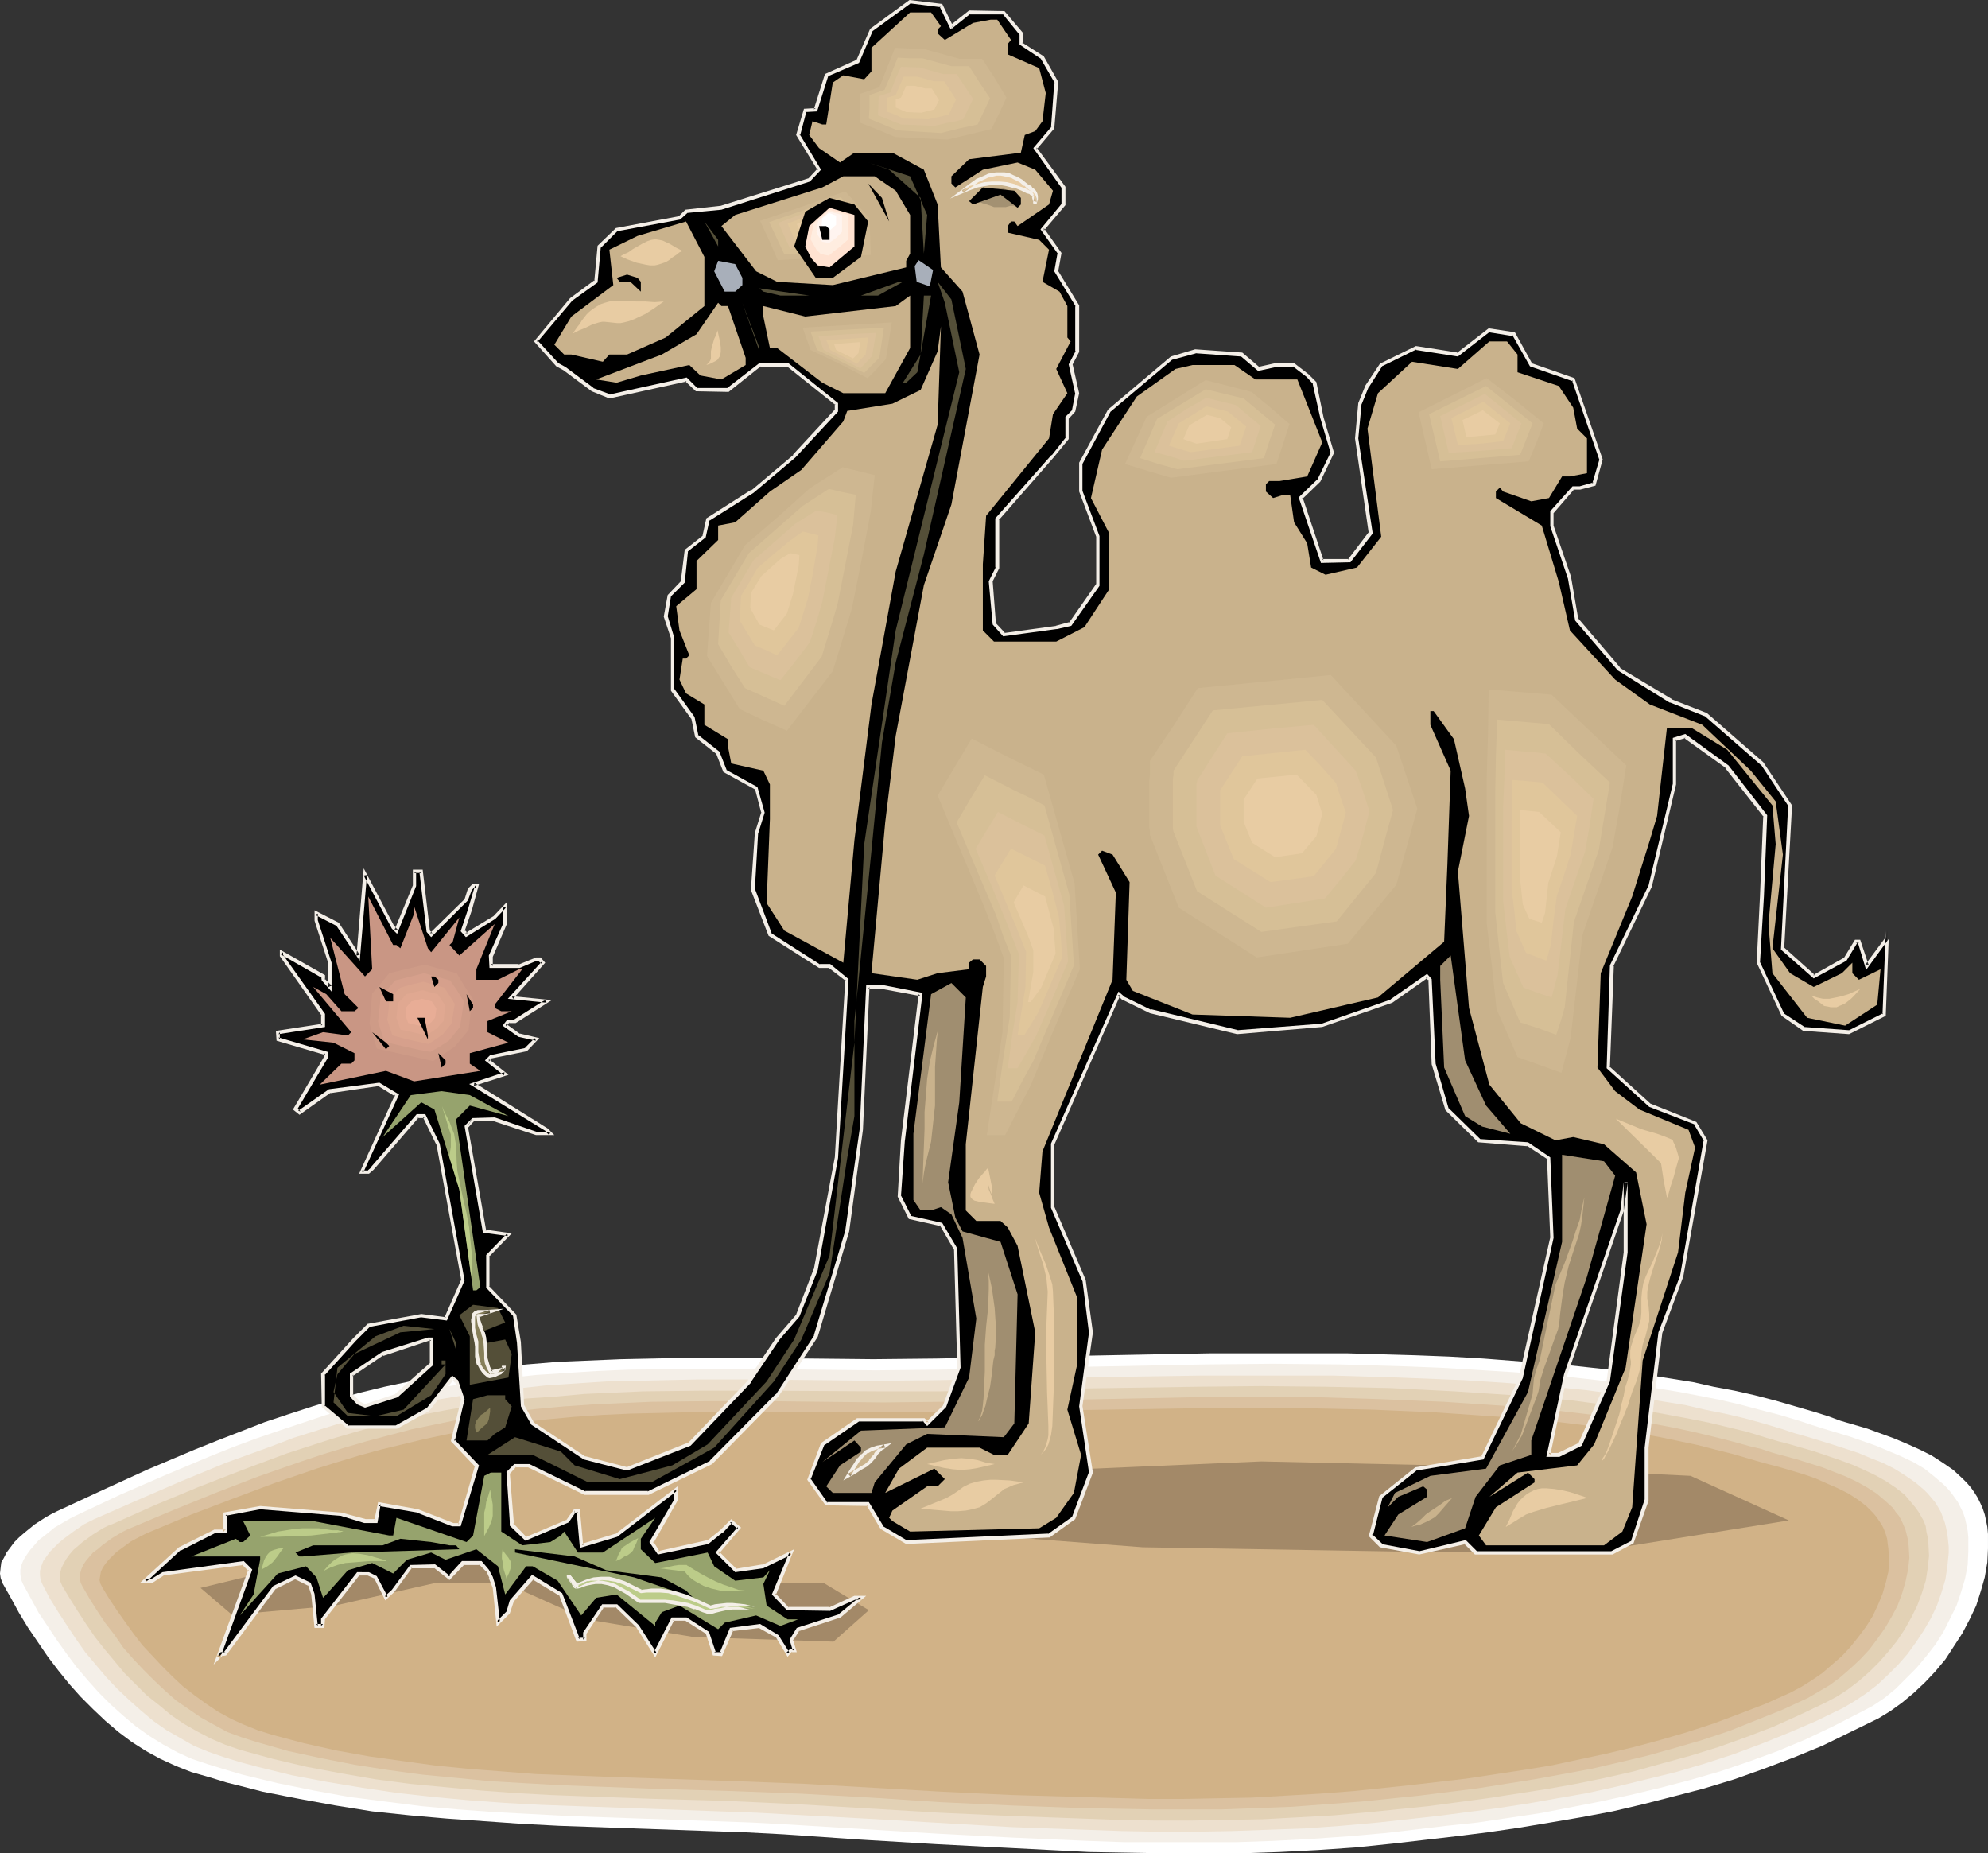 <?xml version="1.0" encoding="UTF-8" standalone="no"?>
<svg
   version="1.0"
   width="129.724mm"
   height="120.924mm"
   id="svg150"
   sodipodi:docname="Camel &amp; Flower.wmf"
   xmlns:inkscape="http://www.inkscape.org/namespaces/inkscape"
   xmlns:sodipodi="http://sodipodi.sourceforge.net/DTD/sodipodi-0.dtd"
   xmlns="http://www.w3.org/2000/svg"
   xmlns:svg="http://www.w3.org/2000/svg">
  <rect width="100%" height="100%" fill="#333333" stroke="none"/>
  <sodipodi:namedview
     id="namedview150"
     pagecolor="#ffffff"
     bordercolor="#000000"
     borderopacity="0.25"
     inkscape:showpageshadow="2"
     inkscape:pageopacity="0.0"
     inkscape:pagecheckerboard="0"
     inkscape:deskcolor="#d1d1d1"
     inkscape:document-units="mm" />
  <defs
     id="defs1">
    <pattern
       id="WMFhbasepattern"
       patternUnits="userSpaceOnUse"
       width="6"
       height="6"
       x="0"
       y="0" />
  </defs>
  <path
     style="fill:#ffffff;fill-opacity:1;fill-rule:evenodd;stroke:none"
     d="m 14.059,372.675 11.15,-5.172 11.312,-5.172 11.474,-4.848 5.656,-2.263 5.818,-2.263 5.818,-2.263 5.818,-1.939 5.979,-1.939 5.818,-1.778 5.979,-1.616 5.979,-1.454 6.141,-1.293 5.979,-1.131 7.757,-1.293 7.595,-0.97 7.595,-0.808 7.757,-0.646 7.757,-0.323 7.757,-0.323 7.757,-0.162 7.757,-0.162 h 15.675 l 31.027,0.323 15.514,-0.162 33.774,-0.646 16.806,-0.323 16.968,-0.323 h 16.806 16.968 l 16.806,0.485 8.403,0.323 8.403,0.485 10.342,0.808 10.342,0.808 10.504,1.131 10.342,1.454 10.181,1.616 5.01,1.131 5.171,0.97 5.01,1.131 5.01,1.293 5.01,1.454 5.01,1.454 3.07,0.97 3.07,1.131 6.626,1.939 6.626,2.424 3.07,1.293 3.232,1.454 2.909,1.454 2.747,1.778 2.586,1.778 2.262,2.101 1.131,1.131 0.97,1.131 0.808,1.131 0.808,1.293 0.646,1.293 0.646,1.454 0.485,1.454 0.323,1.454 0.323,1.616 0.162,1.778 v 1.778 1.778 l -0.162,3.394 -0.646,3.717 -0.97,3.394 -1.131,3.555 -1.616,3.394 -1.778,3.394 -2.101,3.232 -2.101,3.232 -2.424,2.909 -2.586,2.747 -2.747,2.586 -2.909,2.424 -2.909,2.101 -2.909,1.778 -6.949,3.394 -6.949,3.394 -7.11,2.909 -7.272,2.747 -7.272,2.586 -7.434,2.263 -7.434,1.939 -7.595,1.939 -7.595,1.778 -7.757,1.454 -7.595,1.293 -7.757,1.293 -7.757,1.131 -7.757,0.97 -15.352,1.778 -9.373,0.97 -9.373,0.646 -9.373,0.485 -9.373,0.323 h -9.373 -9.373 l -9.534,-0.162 -9.373,-0.162 -18.907,-0.97 -18.746,-0.97 -18.907,-1.131 -18.746,-1.293 -9.211,-0.485 -9.211,-0.323 -37.006,-1.293 -9.211,-0.485 -9.211,-0.646 -9.211,-0.646 -9.211,-0.808 -9.211,-0.97 -9.05,-1.454 -8.888,-1.616 -9.05,-1.778 -4.363,-1.131 -4.525,-1.131 -4.202,-1.293 -4.525,-1.293 -3.717,-1.454 -3.878,-1.778 -3.555,-1.939 -3.555,-2.263 -3.232,-2.424 -3.232,-2.747 -3.07,-2.909 -3.07,-3.071 -2.747,-3.071 -2.747,-3.394 -2.586,-3.394 L 9.373,404.997 6.949,401.442 4.686,397.725 2.747,394.169 0.646,390.452 0.162,389.159 0,388.028 l 0.162,-1.454 0.162,-1.293 0.646,-1.131 0.646,-1.293 0.97,-1.293 0.97,-1.293 1.131,-1.131 1.293,-1.131 2.586,-2.101 2.747,-1.778 1.454,-0.808 z"
     id="path1" />
  <path
     style="fill:#f4efe8;fill-opacity:1;fill-rule:evenodd;stroke:none"
     d="m 18.584,373.806 10.989,-5.172 11.15,-4.848 11.15,-4.687 5.656,-2.263 5.656,-2.101 5.656,-1.939 5.818,-1.939 5.818,-1.939 5.656,-1.616 5.979,-1.616 5.818,-1.293 5.818,-1.293 5.979,-1.131 7.434,-1.131 7.595,-0.97 7.595,-0.808 7.434,-0.485 7.595,-0.485 7.595,-0.323 15.352,-0.162 h 15.19 l 30.542,0.323 15.19,-0.162 32.966,-0.646 33.128,-0.646 16.645,-0.162 16.483,0.162 16.483,0.485 8.242,0.323 8.242,0.485 10.181,0.646 10.181,0.808 10.181,1.131 10.181,1.293 10.019,1.616 5.01,0.97 5.01,0.97 4.848,1.131 4.848,1.293 5.01,1.293 4.848,1.454 2.909,0.97 3.07,0.97 3.232,0.97 3.232,0.97 6.464,2.263 3.07,1.293 3.07,1.293 3.07,1.454 2.747,1.616 2.424,1.939 2.262,1.939 0.97,0.97 0.97,1.131 0.808,1.131 0.808,1.131 0.646,1.293 0.646,1.293 0.485,1.454 0.323,1.454 0.323,1.616 0.162,1.616 v 1.616 1.778 l -0.162,3.394 -0.646,3.394 -0.97,3.232 -1.131,3.394 -1.616,3.232 -1.616,3.232 -1.939,3.071 -2.262,2.909 -2.424,2.909 -2.586,2.586 -2.586,2.586 -2.747,2.263 -2.909,1.939 -3.07,1.616 -6.626,3.394 -6.787,3.232 -6.949,2.909 -7.11,2.586 -7.11,2.424 -7.272,2.101 -7.434,1.939 -7.434,1.778 -7.434,1.616 -7.434,1.454 -7.595,1.454 -7.595,1.131 -7.595,1.131 -7.595,0.808 -15.029,1.778 -9.211,0.808 -9.211,0.646 -9.211,0.485 -9.211,0.323 h -9.211 -9.211 -9.211 l -9.211,-0.323 -18.422,-0.808 -18.422,-0.97 -18.422,-1.131 -18.422,-1.131 -9.05,-0.485 -9.05,-0.323 -18.099,-0.646 -18.261,-0.646 -9.05,-0.485 -9.05,-0.485 -8.888,-0.646 -9.05,-0.808 -8.888,-1.131 -8.888,-1.131 -8.888,-1.616 -8.726,-1.778 -8.726,-2.101 -4.363,-1.293 -4.202,-1.293 -3.878,-1.293 -3.555,-1.616 -3.555,-1.939 -3.394,-2.101 -3.394,-2.424 -3.07,-2.586 -3.07,-2.747 -2.909,-2.909 -2.747,-3.071 -2.747,-3.232 -2.424,-3.232 -2.424,-3.394 -2.262,-3.394 -2.262,-3.394 -1.939,-3.555 -1.939,-3.555 -0.485,-1.131 -0.162,-1.293 v -1.131 l 0.323,-1.293 0.485,-1.131 0.808,-1.293 0.808,-1.131 1.131,-1.293 0.97,-1.131 1.293,-0.97 2.586,-2.101 2.747,-1.616 1.131,-0.646 z"
     id="path2" />
  <path
     style="fill:#ede0ce;fill-opacity:1;fill-rule:evenodd;stroke:none"
     d="m 23.27,374.614 10.666,-4.687 10.827,-4.687 10.989,-4.525 11.15,-4.04 5.494,-2.101 5.656,-1.778 5.656,-1.778 5.656,-1.454 5.818,-1.616 5.656,-1.293 5.818,-1.293 5.818,-0.97 7.434,-1.131 7.272,-0.808 7.434,-0.808 7.434,-0.485 7.434,-0.485 7.434,-0.162 14.867,-0.323 h 14.867 l 15.029,0.162 14.867,0.162 14.867,-0.162 32.482,-0.646 32.32,-0.485 h 16.16 16.322 l 16.16,0.485 8.08,0.323 8.08,0.323 10.019,0.646 9.858,0.808 10.019,0.97 9.858,1.293 9.858,1.616 5.01,0.808 4.848,1.131 4.848,0.97 4.848,1.131 4.686,1.293 4.848,1.454 2.909,0.97 2.909,0.808 6.302,1.939 6.464,2.101 3.07,1.293 2.909,1.131 2.909,1.454 2.586,1.616 2.586,1.778 2.101,1.778 0.97,0.97 0.97,1.131 0.808,0.97 0.808,1.293 0.646,1.131 0.485,1.293 0.485,1.293 0.323,1.293 0.323,1.616 0.162,1.454 0.162,1.616 v 1.616 l -0.323,3.232 -0.485,3.232 -0.97,3.232 -1.131,3.232 -1.454,3.071 -1.778,3.071 -1.939,2.909 -2.101,2.909 -2.262,2.586 -2.586,2.586 -2.586,2.424 -2.747,2.101 -2.909,1.939 -2.747,1.616 -6.626,3.232 -6.787,2.909 -6.787,2.747 -6.949,2.586 -6.949,2.263 -7.11,2.101 -7.272,1.778 -7.272,1.778 -7.272,1.616 -7.434,1.293 -7.272,1.293 -7.434,1.131 -7.434,0.97 -7.434,0.97 -14.706,1.616 -9.05,0.808 -8.888,0.646 -9.05,0.323 -9.05,0.323 -9.05,0.162 h -9.05 l -9.05,-0.162 -9.05,-0.323 -18.099,-0.646 -36.037,-2.101 -18.099,-0.97 -8.726,-0.485 -8.888,-0.323 -17.776,-0.646 -17.776,-0.646 -8.888,-0.323 -8.888,-0.485 -8.888,-0.646 -8.726,-0.808 -8.726,-0.97 -8.726,-1.293 -8.726,-1.454 -8.565,-1.616 -8.565,-2.101 -4.202,-1.131 -4.202,-1.293 -3.717,-1.293 -3.555,-1.454 -3.394,-1.939 -3.394,-1.939 -3.232,-2.263 -3.07,-2.586 -2.909,-2.586 -2.909,-2.747 -2.747,-2.909 -2.586,-3.071 -2.586,-3.071 -2.262,-3.232 -2.262,-3.394 -2.101,-3.232 -2.101,-3.394 -1.778,-3.394 -0.485,-1.131 -0.162,-1.131 v -1.131 l 0.323,-1.131 0.485,-1.293 0.808,-1.131 0.808,-1.131 0.97,-0.97 1.131,-1.131 1.131,-0.97 2.586,-1.939 2.586,-1.778 1.293,-0.646 z"
     id="path3" />
  <path
     style="fill:#e2d1b5;fill-opacity:1;fill-rule:evenodd;stroke:none"
     d="m 27.957,375.746 10.504,-4.687 10.504,-4.363 10.827,-4.202 10.827,-4.04 5.494,-1.778 5.494,-1.778 5.494,-1.616 5.656,-1.616 5.656,-1.454 5.494,-1.293 5.818,-1.131 5.656,-0.97 7.11,-0.97 7.272,-0.97 7.272,-0.485 7.11,-0.646 7.272,-0.323 7.272,-0.323 14.706,-0.162 h 14.544 l 29.25,0.162 h 14.544 l 15.837,-0.323 15.998,-0.323 31.674,-0.485 15.837,-0.162 15.837,0.162 15.837,0.323 15.837,0.808 9.858,0.646 9.696,0.646 9.696,0.97 9.696,1.293 9.696,1.454 9.534,1.778 4.848,0.97 4.686,1.131 4.686,1.131 4.686,1.454 2.747,0.808 3.07,0.808 6.141,1.778 6.141,2.101 3.07,1.131 2.909,1.293 2.747,1.293 2.586,1.454 2.424,1.616 2.262,1.778 1.778,2.101 0.808,0.97 0.808,1.131 0.646,1.131 0.646,1.131 0.485,1.293 0.162,1.293 0.323,1.454 0.162,1.454 0.162,3.071 -0.323,3.071 -0.485,3.071 -0.97,3.071 -1.131,3.071 -1.454,2.909 -1.616,2.909 -1.939,2.909 -2.101,2.586 -2.262,2.586 -2.424,2.424 -2.586,2.263 -2.747,2.101 -2.747,1.778 -2.747,1.454 -6.464,3.071 -6.464,2.909 -6.787,2.586 -6.787,2.424 -6.787,2.101 -7.11,1.939 -6.949,1.939 -7.11,1.616 -7.11,1.454 -7.272,1.293 -7.272,1.131 -7.272,1.131 -14.544,1.939 -14.382,1.454 -8.888,0.808 -8.726,0.485 -8.888,0.485 -8.888,0.162 -8.888,0.162 h -8.726 l -8.888,-0.162 -8.888,-0.323 -17.614,-0.646 -17.776,-0.808 -35.229,-2.101 -17.291,-0.808 -17.453,-0.485 -17.453,-0.646 -8.565,-0.323 -8.726,-0.485 -8.726,-0.646 -8.565,-0.808 -8.565,-0.808 -8.565,-1.131 -8.403,-1.454 -8.565,-1.616 -8.242,-1.939 -8.242,-2.263 -3.717,-1.293 -3.394,-1.454 -3.394,-1.778 -3.394,-1.939 -3.07,-2.101 -2.909,-2.424 -3.07,-2.424 -2.747,-2.747 -2.747,-2.747 -2.424,-2.909 -2.424,-2.909 -2.424,-3.071 -2.101,-3.071 -2.101,-3.232 -1.939,-3.071 -1.939,-3.232 -0.485,-1.131 -0.162,-0.97 0.162,-1.293 0.323,-1.131 0.485,-0.97 0.646,-1.131 0.808,-1.131 0.97,-1.131 1.131,-0.97 1.131,-0.97 2.424,-1.778 2.586,-1.616 1.293,-0.646 z"
     id="path4" />
  <path
     style="fill:#dbc1a0;fill-opacity:1;fill-rule:evenodd;stroke:none"
     d="m 32.482,376.715 10.342,-4.364 10.342,-4.202 10.504,-4.04 10.666,-3.717 5.333,-1.778 5.333,-1.616 5.494,-1.616 5.494,-1.454 5.494,-1.454 5.494,-1.131 5.494,-1.131 5.494,-0.97 7.11,-0.97 7.11,-0.808 6.949,-0.646 7.11,-0.485 7.11,-0.323 7.272,-0.323 14.221,-0.162 h 14.382 l 14.221,0.162 14.382,0.162 14.221,-0.162 31.027,-0.485 31.189,-0.646 h 15.514 15.352 l 15.514,0.485 15.514,0.646 9.534,0.646 9.534,0.646 9.534,0.97 9.534,1.131 9.534,1.293 9.373,1.778 4.525,0.97 4.686,1.131 4.525,1.131 4.686,1.293 2.747,0.646 2.909,0.97 5.979,1.616 6.141,1.939 2.909,1.131 2.909,1.131 2.747,1.293 2.586,1.454 2.262,1.454 2.101,1.778 1.939,1.778 0.646,0.97 0.808,0.97 0.646,1.131 0.485,1.131 0.485,1.131 0.323,1.293 0.323,1.293 0.162,1.616 0.162,2.747 -0.323,2.909 -0.646,3.071 -0.808,2.747 -1.131,3.071 -1.454,2.747 -1.616,2.747 -1.939,2.747 -1.939,2.586 -2.262,2.424 -2.424,2.263 -2.424,2.101 -2.586,1.939 -2.747,1.616 -2.747,1.616 -6.302,2.909 -6.464,2.586 -6.464,2.586 -6.787,2.263 -6.626,1.939 -6.949,1.939 -6.787,1.616 -6.949,1.616 -6.949,1.293 -7.11,1.293 -7.11,1.131 -7.11,1.131 -14.221,1.778 -14.221,1.454 -8.565,0.646 -8.565,0.646 -8.726,0.323 -8.565,0.323 h -8.726 -8.565 l -17.453,-0.323 -17.291,-0.646 -17.291,-0.808 -17.291,-1.131 -17.291,-0.97 -16.968,-0.646 -16.968,-0.485 -16.968,-0.646 -8.565,-0.323 -8.565,-0.485 -8.403,-0.485 -8.403,-0.808 -8.403,-0.808 -8.403,-1.131 -8.242,-1.293 -8.242,-1.616 -8.242,-1.778 -7.918,-2.263 -3.555,-1.131 -3.555,-1.293 -3.232,-1.778 -3.232,-1.778 -3.07,-2.101 -3.07,-2.101 -2.747,-2.424 -2.747,-2.586 -2.586,-2.586 -2.586,-2.747 -2.424,-2.747 -2.101,-3.071 -2.262,-2.909 -1.939,-2.909 -1.939,-3.071 -1.778,-3.071 -0.485,-0.97 -0.162,-1.131 v -0.97 l 0.323,-1.131 0.485,-1.131 0.646,-0.97 0.808,-0.97 0.97,-1.131 1.131,-0.808 1.131,-0.97 2.424,-1.778 2.424,-1.454 1.293,-0.646 z"
     id="path5" />
  <path
     style="fill:#d1b287;fill-opacity:1;fill-rule:evenodd;stroke:none"
     d="m 37.168,377.685 10.019,-4.202 10.181,-3.879 10.342,-3.879 10.342,-3.555 5.171,-1.616 5.333,-1.616 5.333,-1.454 5.333,-1.293 5.333,-1.293 5.333,-1.131 5.494,-1.131 5.494,-0.808 6.949,-0.97 6.787,-0.808 6.949,-0.646 6.949,-0.485 6.949,-0.323 6.949,-0.162 14.059,-0.323 h 13.898 l 14.059,0.162 h 14.059 13.898 l 15.19,-0.323 h 7.595 l 7.595,-0.162 30.381,-0.485 15.19,-0.162 15.19,0.162 15.029,0.323 15.19,0.646 9.373,0.646 9.373,0.646 9.373,0.808 9.211,1.131 9.373,1.293 9.05,1.616 9.211,1.939 4.363,1.131 4.525,1.131 2.747,0.808 2.747,0.808 2.909,0.808 3.07,0.808 5.979,1.778 2.747,0.97 2.909,1.293 2.586,1.131 2.586,1.293 2.262,1.454 2.101,1.616 1.778,1.778 0.808,0.97 1.293,1.939 0.485,0.97 0.485,1.293 0.323,1.131 0.162,1.293 0.162,1.293 0.162,2.747 -0.162,2.747 -0.646,2.747 -0.808,2.747 -1.131,2.747 -1.293,2.747 -1.616,2.586 -1.939,2.586 -1.939,2.424 -2.101,2.263 -2.424,2.101 -2.424,2.101 -2.586,1.778 -2.586,1.616 -2.747,1.454 -6.141,2.747 -6.302,2.424 -6.464,2.424 -6.464,2.101 -6.626,1.939 -6.626,1.778 -6.787,1.616 -6.787,1.454 -6.787,1.454 -6.949,1.131 -13.898,2.101 -13.898,1.616 -13.898,1.454 -8.403,0.646 -8.403,0.485 -8.403,0.485 -8.565,0.162 -8.403,0.162 h -8.403 l -16.968,-0.485 -16.968,-0.485 -16.968,-0.808 -16.968,-0.97 -16.806,-0.97 -16.645,-0.646 -33.29,-1.131 -16.645,-0.646 -8.242,-0.646 -8.403,-0.646 -8.08,-0.808 -8.242,-1.131 -8.08,-1.131 -8.08,-1.454 -7.918,-1.778 -7.918,-2.101 -3.555,-1.131 -3.232,-1.293 -3.232,-1.454 -3.232,-1.778 -2.909,-1.939 -2.909,-2.101 -2.909,-2.263 -2.586,-2.424 -2.586,-2.586 -2.424,-2.586 -2.424,-2.586 -2.101,-2.747 -2.101,-2.909 -1.939,-2.747 -1.939,-2.909 -1.778,-2.909 -0.485,-0.97 -0.162,-0.808 0.162,-1.131 0.162,-0.97 0.485,-0.97 0.646,-0.97 0.808,-0.97 0.97,-0.97 0.97,-0.97 1.131,-0.808 2.424,-1.778 2.424,-1.293 1.293,-0.646 z"
     id="path6" />
  <path
     style="fill:#a38968;fill-opacity:1;fill-rule:evenodd;stroke:none"
     d="m 49.45,391.584 31.997,-7.757 35.552,-3.394 43.147,10.02 h 43.147 l 10.989,6.626 -8.726,7.757 -34.421,-1.131 -26.502,-4.364 -19.877,-8.889 h -17.776 l -24.402,5.495 -25.371,2.263 z"
     id="path7" />
  <path
     style="fill:#a38968;fill-opacity:1;fill-rule:evenodd;stroke:none"
     d="m 205.555,364.918 105.525,-4.525 58.661,1.293 47.187,2.263 24.24,10.99 -48.48,7.757 h -43.309 l -67.549,-1.131 -57.206,-4.364 z"
     id="path8" />
  <path
     style="fill:#000000;fill-opacity:1;fill-rule:evenodd;stroke:none"
     d="m 396.566,340.676 4.363,-31.837 v -17.292 l -0.808,6.949 -13.898,40.403 -4.202,19.878 h 2.424 l 5.333,-2.586 z M 234.643,6.464 l 4.363,-3.394 h 8.565 l 4.202,5.172 v 2.586 l 5.333,3.394 3.394,6.141 -0.808,11.151 -4.363,5.01 6.949,9.697 v 4.202 l -5.171,6.141 4.202,5.98 -0.808,4.363 5.171,8.565 v 11.151 l -1.616,3.394 1.616,6.949 -0.808,4.364 -1.616,1.616 v 5.172 l -3.555,4.364 -13.736,15.515 v 11.959 l -1.616,3.555 0.808,10.343 2.424,2.586 12.928,-1.778 3.555,-0.808 6.787,-9.535 V 132.359 L 266.64,121.208 v -6.949 l 6.949,-12.929 15.514,-13.09 5.818,-1.616 11.15,0.808 4.363,3.555 4.363,-0.97 h 4.363 l 3.232,2.586 1.778,1.778 1.939,8.565 2.424,8.727 -3.394,6.949 -4.363,4.202 5.333,15.515 h 6.626 l 5.333,-6.788 -3.394,-23.434 0.808,-8.565 1.778,-4.363 3.394,-5.172 8.565,-4.202 10.342,1.616 7.757,-5.98 5.979,0.97 4.363,7.596 10.342,3.555 6.787,19.717 -1.616,6.141 -3.394,0.808 h -1.778 l -5.171,5.98 v 3.394 l 4.363,12.929 1.778,10.343 10.342,12.121 12.766,7.757 8.565,3.394 13.898,12.121 6.949,10.343 -1.778,35.231 7.595,6.949 7.757,-4.202 2.586,-4.364 h 0.808 l 1.939,5.98 5.01,-6.949 v -1.778 l -0.808,20.686 -8.565,4.364 -11.15,-0.808 -5.171,-3.555 -6.141,-12.767 0.97,-16.323 0.808,-19.878 -9.373,-12.121 -10.342,-7.596 -2.747,0.808 v 11.151 l -5.979,25.05 -9.373,19.717 -0.97,25.05 10.342,9.373 11.15,4.363 2.586,4.202 -5.818,33.615 -5.333,13.737 -3.394,28.444 v 12.929 l -3.555,10.343 -5.01,2.586 h -33.613 l -2.586,-2.586 -11.312,2.586 -9.373,-1.778 -2.586,-2.424 2.586,-9.535 8.565,-6.949 16.322,-2.586 9.534,-19.878 7.757,-34.423 -0.808,-19.717 -5.171,-3.394 -12.12,-0.97 -7.757,-7.596 -3.394,-11.313 -0.808,-20.686 -0.808,-0.808 -8.726,6.141 -17.13,5.98 -20.846,1.616 -21.493,-5.172 -6.949,-3.394 -0.808,-0.808 -16.322,37.009 v 15.515 l 7.757,18.1 1.616,12.767 -2.424,18.262 2.424,16.323 -4.202,11.151 -6.141,4.363 -35.229,1.616 -5.979,-3.394 -3.394,-5.98 h -10.342 l -4.202,-6.141 3.232,-8.565 8.726,-6.141 h 16.322 l 0.808,0.97 4.363,-4.202 3.555,-9.535 -0.97,-29.252 -3.555,-6.141 -7.595,-1.616 -2.747,-5.172 0.97,-13.899 4.363,-36.039 -9.534,-1.778 h -3.394 l -1.778,35.231 -3.394,25.05 -7.757,25.858 -9.534,14.545 -16.322,16.484 -15.514,7.596 h -15.514 l -13.736,-6.788 h -3.555 l -1.616,1.778 0.808,11.959 v 0.808 l 3.555,3.555 10.181,-4.364 1.778,-2.586 h 0.808 l 0.808,8.565 8.726,-2.424 14.706,-11.313 v 2.586 l -6.141,10.343 1.778,2.586 12.12,-2.586 3.394,-2.586 2.424,-2.586 1.939,1.778 -5.171,5.98 4.202,4.364 6.949,-0.97 6.787,-3.394 -4.202,10.343 3.394,3.555 h 10.342 l 6.141,-2.747 h 1.616 l -5.171,4.363 -10.342,3.394 -1.778,2.586 0.808,2.586 h -0.808 l -0.808,0.97 -2.586,-4.364 -4.363,-2.586 -6.949,0.808 -2.424,6.141 h -1.778 l -1.616,-5.333 -5.333,-3.232 h -3.394 l -4.202,8.565 -4.363,-6.949 -5.171,-5.01 h -3.394 l -4.363,6.626 v 1.778 h -1.778 l -4.202,-11.151 -6.949,-4.202 -5.171,5.818 -0.808,2.747 -2.586,2.586 -0.808,-8.727 -0.97,-2.424 -0.808,-1.778 -1.778,-1.778 h -4.202 l -3.394,3.555 -3.717,-2.747 h -5.818 l -4.363,5.98 -1.778,1.778 -2.586,-5.01 -1.778,-0.97 H 88.395 l -8.726,11.313 v 1.616 h -1.616 l -0.808,-7.757 -0.97,-2.586 -3.394,-1.616 -5.171,2.424 -12.12,16.484 h -0.97 l -0.808,0.808 7.918,-21.494 -1.778,-1.778 -19.877,2.586 -2.586,1.778 H 35.714 l 8.726,-7.757 8.565,-4.364 h 2.586 v -4.202 l 8.565,-1.778 20.038,1.778 5.818,1.616 h 2.586 l 0.97,-4.202 9.373,1.616 8.726,3.394 h 1.616 l 4.202,-14.545 -5.818,-6.141 2.586,-10.181 -1.778,-4.364 -0.808,-0.97 -6.141,7.919 -7.757,4.364 H 85.81 l -6.141,-5.172 v -7.919 l 7.757,-8.565 3.394,-3.394 13.09,-2.586 5.979,0.808 4.363,-9.373 -6.141,-33.615 -3.394,-6.949 h -1.778 l -11.15,12.929 -0.97,0.97 h -1.616 l 8.565,-19.07 -4.202,-2.586 -12.12,1.616 -7.595,5.333 -0.97,-0.808 7.595,-13.09 v -0.808 l -11.958,-3.394 v -1.778 l 11.15,-1.616 v -2.747 l -10.342,-14.545 v -0.808 l 10.342,5.98 v 0.808 l 1.778,1.778 v -5.98 l -3.394,-10.343 v -1.778 l 5.171,2.586 5.171,7.757 1.616,-19.878 6.949,12.929 0.808,0.808 4.363,-10.99 v -3.555 h 1.778 l 1.616,14.545 0.808,0.97 8.726,-8.565 0.808,-2.586 0.808,-0.808 h 0.808 l -1.616,5.98 -1.616,5.01 0.808,0.97 6.949,-4.202 2.586,-2.747 v 4.364 l -3.555,7.757 v 2.586 h 6.949 l 4.202,-1.616 h 0.808 l 0.97,0.808 -7.757,8.565 8.565,0.97 -7.757,4.848 h -1.616 l -0.808,1.131 3.394,2.424 4.202,0.97 -2.424,2.424 -8.726,1.778 -0.808,0.97 4.363,3.394 -7.918,2.586 18.099,11.151 0.97,0.97 h -3.555 l -10.181,-3.555 h -5.333 l -1.616,1.778 4.363,25.858 5.979,0.808 -5.171,5.172 v 7.757 l 6.787,6.949 0.97,6.788 0.808,15.676 2.586,4.202 12.928,8.565 10.342,2.586 15.352,-5.98 14.867,-15.515 6.787,-10.343 5.171,-5.98 4.363,-11.313 5.01,-27.474 2.747,-43.958 -4.363,-3.394 h -2.586 l -12.12,-7.757 -4.202,-11.151 0.808,-13.899 1.778,-5.01 -1.778,-5.98 -7.757,-4.364 -1.616,-4.364 -5.333,-4.202 -0.808,-4.525 -5.171,-6.788 v -12.929 l -1.616,-5.172 0.808,-5.172 3.394,-3.394 0.808,-7.757 4.525,-3.394 0.808,-4.364 11.15,-6.788 10.181,-8.727 10.342,-11.151 v -1.778 l -11.958,-9.535 h -6.949 l -7.757,6.141 h -7.757 l -2.586,-2.586 -18.907,4.202 -4.202,-1.616 -6.949,-5.172 -1.616,-0.97 -5.333,-5.818 8.726,-10.343 6.141,-4.363 0.808,-8.727 4.202,-4.202 15.514,-2.747 1.616,-1.616 8.726,-0.97 21.654,-6.788 2.424,-2.586 -5.171,-8.565 1.778,-6.141 h 2.586 l 2.586,-8.565 7.757,-3.394 3.394,-7.919 9.534,-6.949 7.595,1.131 z M 106.333,336.474 v -6.141 h -0.808 l -11.15,3.555 -7.757,5.01 v 5.172 l 1.778,1.778 1.616,0.97 7.757,-2.747 z"
     id="path9" />
  <path
     style="fill:#f4efe8;fill-opacity:1;fill-rule:evenodd;stroke:none"
     d="m 397.051,340.676 4.363,-31.837 v -17.292 h -0.97 l -0.808,6.949 v 0 l -13.898,40.403 v 0 l -4.363,20.363 h 3.232 l 5.494,-2.747 6.949,-15.838 -0.808,-0.323 -6.949,15.515 0.323,-0.162 -5.333,2.586 h 0.162 -2.424 l 0.323,0.485 4.202,-19.717 v 0 l 13.898,-40.403 0.97,-6.949 -0.97,-0.162 v 17.292 0 l -4.202,31.676 v -0.162 z"
     id="path10" />
  <path
     style="fill:#f4efe8;fill-opacity:1;fill-rule:evenodd;stroke:none"
     d="m 234.481,7.272 4.848,-3.879 -0.323,0.162 h 8.565 l -0.323,-0.162 4.202,5.172 V 8.242 10.99 l 5.333,3.555 -0.162,-0.162 3.555,6.141 -0.162,-0.162 -0.808,11.151 0.162,-0.323 -4.525,5.333 7.11,10.02 -0.162,-0.323 v 4.202 l 0.162,-0.323 -5.333,6.464 4.363,6.141 -0.162,-0.323 -0.808,4.525 5.333,8.727 -0.162,-0.162 v 11.151 l 0.162,-0.162 -1.778,3.394 1.616,7.272 v -0.162 l -0.808,4.202 0.162,-0.162 -1.778,1.778 v 5.333 l 0.162,-0.323 -3.555,4.525 v -0.162 l -13.898,15.676 v 12.121 l 0.162,-0.162 -1.778,3.555 0.97,10.666 2.586,2.909 13.09,-1.778 h 0.162 l 3.555,-0.808 6.949,-9.858 v -12.282 l -4.202,-11.151 v 0.162 -6.949 0.162 l 6.949,-12.929 -0.162,0.162 15.514,-13.09 -0.162,0.162 5.979,-1.616 h -0.323 l 11.312,0.808 -0.162,-0.162 4.363,3.717 4.525,-0.97 v 0 h 4.363 l -0.323,-0.162 3.394,2.586 v 0 l 1.616,1.778 -0.162,-0.323 1.939,8.727 v 0 l 2.586,8.727 v -0.323 l -3.394,6.949 v -0.162 l -4.525,4.364 5.494,16.161 7.272,-0.162 5.494,-7.111 -3.555,-23.434 v 0 l 0.808,-8.565 v 0.162 l 1.778,-4.363 v 0.162 l 3.394,-5.333 -0.162,0.162 8.565,-4.202 -0.162,0.162 10.342,1.616 7.918,-6.141 -0.323,0.162 6.141,0.97 -0.323,-0.323 4.363,7.757 10.666,3.717 -0.323,-0.323 6.787,19.717 v -0.162 l -1.778,5.98 0.323,-0.323 -3.394,0.97 h 0.162 -1.939 l -5.494,6.141 v 3.717 l 4.363,12.929 v 0 l 1.778,10.343 10.504,12.282 12.766,7.919 h 0.162 l 8.565,3.394 -0.162,-0.162 13.898,12.121 v -0.162 l 6.949,10.505 -0.162,-0.323 -1.778,35.554 8.08,7.111 8.08,-4.364 2.747,-4.525 -0.485,0.162 h 0.808 l -0.323,-0.323 2.101,6.949 5.656,-7.757 v -1.939 h -0.808 l -0.808,20.686 0.162,-0.323 -8.726,4.363 0.323,-0.162 -11.15,-0.808 h 0.162 l -5.171,-3.394 0.162,0.162 -5.979,-12.767 v 0.162 l 0.97,-16.323 0.808,-20.04 -9.534,-12.282 -10.666,-7.757 -3.07,0.97 v 11.474 -0.162 l -5.979,25.05 v 0 l -9.534,19.717 -0.808,25.373 10.504,9.535 11.312,4.364 -0.323,-0.162 2.586,4.363 -0.162,-0.323 -5.818,33.453 v 0 l -5.333,13.899 -3.394,28.444 v 12.929 -0.162 l -3.394,10.343 0.162,-0.162 -5.01,2.586 h 0.162 -33.613 0.323 l -2.747,-2.747 -11.474,2.747 h 0.162 l -9.534,-1.778 h 0.323 l -2.586,-2.424 0.162,0.485 2.424,-9.535 -0.162,0.162 8.726,-6.949 -0.323,0.162 16.645,-2.747 9.696,-20.04 7.595,-34.585 -0.808,-19.878 -5.494,-3.717 -11.958,-0.808 h 0.162 l -7.757,-7.596 v 0.162 l -3.232,-11.151 v 0 l -0.97,-20.848 -1.131,-1.293 -9.05,6.303 h 0.162 l -17.13,5.98 v 0 l -20.846,1.616 h 0.323 l -21.493,-5.172 v 0.162 l -6.949,-3.394 h 0.162 l -1.293,-1.131 -16.645,37.494 v 15.838 l 7.757,18.1 v -0.162 l 1.616,12.929 v -0.162 l -2.424,18.262 2.424,16.323 v -0.162 l -4.202,11.151 0.162,-0.162 -6.141,4.364 0.323,-0.162 -35.229,1.616 0.323,0.162 -5.979,-3.555 0.162,0.162 -3.717,-6.141 h -10.504 l 0.323,0.162 -4.202,-5.98 v 0.323 l 3.394,-8.565 -0.162,0.162 8.726,-5.98 h -0.323 16.322 l -0.323,-0.162 1.131,1.293 4.686,-4.687 3.555,-9.697 -0.808,-29.413 -3.717,-6.303 -7.918,-1.778 0.323,0.162 -2.586,-5.172 v 0.323 l 0.97,-13.899 v 0.162 l 4.363,-36.524 -9.858,-1.939 h -4.04 l -1.616,35.716 v -0.162 l -3.555,25.05 v 0 l -7.757,25.858 0.162,-0.162 -9.534,14.707 v -0.162 l -16.322,16.484 h 0.162 l -15.514,7.596 0.162,-0.162 h -15.514 l 0.162,0.162 -13.898,-6.788 h -3.717 l -1.939,1.939 0.808,12.121 v 1.131 l 3.878,3.717 10.666,-4.525 1.778,-2.586 -0.323,0.162 -0.162,-0.808 -1.939,2.747 0.162,-0.162 -10.342,4.364 h 0.485 l -3.394,-3.555 0.162,0.323 v -0.808 l -0.97,-11.959 v 0.323 l 1.616,-1.778 -0.323,0.162 h 3.555 -0.323 l 13.898,6.788 h 15.837 l 15.675,-7.596 16.322,-16.646 9.696,-14.707 7.757,-26.019 v 0 l 3.394,-25.05 v 0 l 1.616,-35.231 -0.323,0.485 h 3.394 v 0 l 9.534,1.778 -0.485,-0.485 -4.363,36.039 v 0 l -0.808,13.899 2.747,5.495 7.918,1.778 -0.323,-0.323 3.555,6.141 v -0.162 l 0.808,29.252 v -0.162 l -3.555,9.535 0.162,-0.162 -4.363,4.202 h 0.646 l -0.97,-0.97 h -16.645 l -8.888,6.141 -3.394,9.05 4.525,6.303 10.504,0.162 -0.485,-0.323 3.555,5.98 6.302,3.717 35.39,-1.616 6.302,-4.525 4.363,-11.474 -2.586,-16.484 v 0.162 l 2.586,-18.262 -1.778,-12.929 -7.757,-18.1 v 0.162 -15.515 0.162 l 16.322,-37.009 -0.646,0.162 0.97,0.97 6.949,3.394 21.493,5.172 21.008,-1.778 17.291,-5.98 8.726,-6.141 h -0.485 l 0.808,0.808 -0.162,-0.323 0.808,20.848 3.394,11.313 8.08,7.919 12.12,0.97 -0.162,-0.162 5.171,3.394 -0.162,-0.323 0.808,19.717 v -0.162 l -7.757,34.585 0.162,-0.162 -9.534,19.878 0.323,-0.323 -16.483,2.747 -8.888,7.111 -2.586,9.858 2.747,2.747 9.696,1.778 11.474,-2.586 -0.485,-0.162 2.747,2.747 h 33.936 l 5.171,-2.747 3.717,-10.505 v -13.091 0 l 3.394,-28.282 v 0 l 5.171,-13.899 5.979,-33.615 -2.747,-4.525 -11.312,-4.525 0.162,0.162 -10.342,-9.373 0.162,0.323 0.97,-25.05 -0.162,0.162 9.534,-19.717 5.979,-25.211 v -11.151 l -0.323,0.485 2.747,-0.808 h -0.485 l 10.342,7.434 h -0.162 l 9.534,12.121 -0.162,-0.323 -0.808,19.878 -0.808,16.323 6.141,13.091 5.333,3.717 11.312,0.808 9.05,-4.525 0.808,-21.009 h -0.808 v 1.778 -0.162 l -5.171,6.949 h 0.97 l -2.101,-6.303 h -1.293 l -2.747,4.525 0.162,-0.162 -7.757,4.364 h 0.485 l -7.757,-6.949 0.162,0.323 1.939,-35.231 -7.11,-10.666 -13.898,-12.121 -8.726,-3.394 h 0.162 l -12.928,-7.757 h 0.162 l -10.342,-12.121 v 0.323 l -1.778,-10.343 v -0.162 l -4.363,-12.767 v 0 -3.394 0.323 l 5.171,-5.98 -0.323,0.162 h 1.778 l 3.717,-0.97 1.778,-6.464 -6.949,-20.04 -10.666,-3.717 0.323,0.323 -4.363,-7.919 -6.464,-0.97 -7.918,6.141 0.323,-0.162 -10.342,-1.616 -8.888,4.363 -3.555,5.333 -1.778,4.363 -0.808,8.727 3.394,23.434 v -0.323 l -5.171,6.788 0.323,-0.162 h -6.626 l 0.323,0.323 -5.171,-15.515 -0.162,0.485 4.525,-4.364 3.394,-7.111 -2.586,-8.727 v 0 l -1.778,-8.727 -1.939,-1.939 v 0 l -3.555,-2.747 h -4.525 l -4.363,0.97 0.485,0.162 -4.363,-3.717 -11.635,-0.808 -5.979,1.778 -15.514,13.09 -7.11,13.091 v 7.111 l 4.202,11.151 v 0 11.959 -0.323 l -6.787,9.697 0.323,-0.323 -3.555,0.97 h 0.162 l -12.928,1.778 h 0.323 l -2.424,-2.586 0.162,0.323 -0.808,-10.505 -0.162,0.323 1.778,-3.555 v -12.121 l -0.162,0.323 13.574,-15.515 v 0 l 3.717,-4.525 v -5.333 0.323 l 1.616,-1.778 0.97,-4.525 -1.616,-7.111 -0.162,0.323 1.778,-3.394 V 75.311 l -5.333,-8.727 0.162,0.323 0.808,-4.525 -4.363,-6.141 v 0.646 l 5.333,-6.303 v -4.525 l -7.11,-9.697 v 0.485 l 4.363,-5.172 0.97,-11.474 -3.555,-6.303 -5.333,-3.394 0.162,0.323 V 8.081 l -4.525,-5.333 -8.726,-0.162 -4.525,3.555 0.485,0.162 z"
     id="path11" />
  <path
     style="fill:#f4efe8;fill-opacity:1;fill-rule:evenodd;stroke:none"
     d="m 141.723,372.998 h 0.808 l -0.323,-0.323 0.808,9.05 9.211,-2.747 14.706,-11.313 -0.646,-0.323 v 2.586 -0.162 l -6.141,10.505 2.101,3.071 12.443,-2.586 3.394,-2.747 h 0.162 l 2.424,-2.586 h -0.646 l 1.939,1.616 v -0.485 l -5.494,6.303 4.848,4.848 6.949,-0.97 6.949,-3.394 -0.485,-0.646 -4.363,10.505 3.717,3.879 10.666,0.162 6.141,-2.747 h -0.162 1.616 l -0.162,-0.808 -5.333,4.364 h 0.162 l -10.504,3.394 -1.778,2.909 0.808,2.747 0.323,-0.485 h -0.97 l -0.97,0.97 h 0.808 l -2.747,-4.364 -4.525,-2.747 -7.434,0.97 -2.586,6.303 0.485,-0.323 h -1.778 l 0.485,0.323 -1.778,-5.333 -5.494,-3.555 h -3.717 l -4.525,8.889 0.808,-0.162 -4.363,-6.788 -5.333,-5.172 h -3.717 l -4.686,6.949 v 1.778 l 0.485,-0.485 h -1.778 l 0.485,0.323 -4.363,-11.313 -7.434,-4.525 -5.494,6.303 -0.808,2.747 0.162,-0.162 -2.586,2.586 0.808,0.162 -0.97,-8.565 -0.808,-2.586 v 0 l -0.97,-1.778 -1.778,-2.101 h -4.848 l -3.394,3.717 h 0.485 l -3.717,-2.909 -6.141,0.162 -4.525,6.141 v 0 l -1.778,1.616 0.808,0.162 -2.747,-5.172 -1.939,-0.97 H 88.072 l -8.888,11.474 v 1.778 l 0.485,-0.485 h -1.616 l 0.323,0.485 -0.808,-7.919 -0.97,-2.747 -3.717,-1.778 -5.494,2.586 -12.282,16.484 0.485,-0.162 h -1.131 l -0.97,0.97 0.808,0.485 7.918,-21.817 -2.101,-2.101 -20.038,2.747 -2.909,1.778 0.323,-0.162 H 35.714 l 0.323,0.808 8.565,-7.919 v 0.162 l 8.565,-4.364 h -0.162 2.909 v -4.525 l -0.323,0.323 8.565,-1.616 v 0 l 19.877,1.616 v 0 l 5.818,1.778 h 3.232 l 0.808,-4.687 -0.485,0.485 9.534,1.616 h -0.162 l 8.726,3.394 h 2.101 l 4.525,-15.03 -6.141,-6.464 0.162,0.485 2.424,-10.343 -1.616,-4.687 -1.454,-1.131 -6.302,8.081 0.162,-0.162 -7.757,4.364 h 0.162 -11.958 l 0.323,0.162 -6.141,-5.172 0.162,0.323 v -7.919 l -0.162,0.323 7.757,-8.565 3.394,-3.394 h -0.323 l 13.09,-2.424 h -0.162 l 6.464,0.808 4.363,-9.858 -6.141,-33.777 -3.555,-7.272 h -2.101 l -11.312,13.091 h 0.162 l -1.131,0.97 0.323,-0.162 h -1.616 l 0.323,0.646 8.888,-19.393 -4.848,-2.909 -12.443,1.616 -7.595,5.333 0.646,0.162 -0.97,-0.808 v 0.485 l 7.757,-13.09 -0.162,-1.293 -12.12,-3.555 0.323,0.485 v -1.778 l -0.323,0.485 11.474,-1.778 v -3.232 l -10.342,-14.545 v 0.162 -0.808 l -0.646,0.485 10.181,5.818 -0.162,-0.323 0.162,0.97 2.424,2.747 v -7.111 l -3.394,-10.505 v 0.162 -1.778 l -0.646,0.323 5.333,2.747 -0.162,-0.162 5.818,8.727 1.778,-21.171 -0.808,0.162 6.949,13.091 1.293,1.293 4.686,-11.798 v -3.555 l -0.485,0.323 h 1.778 l -0.485,-0.323 1.778,14.868 1.131,1.293 9.05,-9.05 0.97,-2.586 -0.162,0.162 0.808,-0.808 -0.323,0.162 h 0.808 l -0.323,-0.646 -1.778,5.98 -1.778,5.333 1.293,1.454 7.272,-4.525 2.586,-2.747 -0.646,-0.323 v 4.364 -0.162 l -3.555,7.919 0.162,3.071 h 7.434 l 4.202,-1.778 h -0.162 0.808 -0.323 l 0.97,0.808 v -0.646 l -8.403,9.212 9.534,0.97 -0.162,-0.808 -7.918,5.01 h 0.323 -1.939 l -1.131,1.454 3.878,2.747 4.363,0.97 -0.323,-0.646 -2.424,2.424 h 0.162 l -8.726,1.778 -1.293,1.293 4.686,3.717 0.162,-0.808 -8.726,2.909 18.907,11.636 h -0.162 l 0.97,0.97 0.323,-0.808 h -3.555 0.162 l -10.342,-3.555 -5.494,0.162 -1.131,1.939 v 0.485 l 1.616,-1.778 -0.323,0.162 h 5.333 -0.162 l 10.342,3.394 h 4.525 l -1.616,-1.616 -18.099,-11.313 -0.162,0.808 8.565,-2.747 -4.848,-3.879 v 0.646 l 0.808,-0.97 -0.162,0.162 8.726,-1.778 3.07,-3.232 -4.848,-1.131 0.162,0.162 -3.555,-2.586 v 0.646 l 0.97,-0.97 -0.323,0.162 h 1.778 l 8.888,-5.656 -9.858,-0.97 0.323,0.646 7.918,-8.889 -1.131,-1.293 h -1.131 l -4.363,1.778 0.162,-0.162 h -6.949 l 0.485,0.485 v -2.586 0.323 l 3.394,-7.919 v -5.495 l -3.232,3.394 v 0 l -6.949,4.202 h 0.646 l -0.808,-0.808 v 0.323 l 1.778,-5.172 1.778,-6.464 h -1.616 l -1.131,1.131 -0.808,2.586 0.162,-0.162 -8.726,8.565 h 0.646 l -0.808,-0.808 0.162,0.162 -1.778,-15.03 h -2.424 v 4.04 -0.162 l -4.525,10.99 h 0.808 l -0.808,-0.97 v 0.162 l -7.595,-14.383 -1.778,21.494 0.808,-0.162 -5.171,-7.919 -5.979,-3.071 v 2.586 l 3.394,10.505 v -0.162 5.98 l 0.808,-0.323 -1.778,-1.778 0.162,0.323 v -1.131 l -11.15,-6.303 v 1.616 l 10.342,14.707 -0.162,-0.323 v 2.747 l 0.485,-0.485 -11.635,1.778 0.162,2.424 12.12,3.555 -0.323,-0.485 v 0.808 l 0.162,-0.323 -7.918,13.414 1.616,1.293 7.757,-5.495 -0.162,0.162 12.12,-1.778 h -0.323 l 4.202,2.586 v -0.485 l -8.888,19.555 h 2.424 l 1.131,-0.97 11.15,-12.929 -0.323,0.162 h 1.778 l -0.485,-0.323 3.394,6.949 v -0.162 l 6.141,33.615 v -0.323 l -4.202,9.535 0.485,-0.162 -6.141,-0.808 -13.251,2.424 -3.555,3.555 -7.918,8.727 0.162,8.242 6.302,5.333 h 12.282 l 7.918,-4.364 6.141,-7.919 h -0.646 l 0.808,0.97 v -0.323 l 1.616,4.525 v -0.323 l -2.586,10.505 5.979,6.303 v -0.323 l -4.202,14.545 0.323,-0.323 h -1.616 0.162 l -8.726,-3.394 -9.858,-1.778 -0.97,4.687 0.323,-0.485 h -2.586 0.162 l -5.979,-1.616 -20.038,-1.616 -9.05,1.616 v 4.687 l 0.485,-0.485 H 52.843 l -8.726,4.364 -9.534,8.727 h 3.07 l 2.747,-1.778 h -0.162 l 19.715,-2.586 -0.323,-0.162 1.778,1.778 -0.162,-0.485 -8.565,23.434 2.262,-2.263 -0.323,0.162 1.131,-0.162 12.282,-16.484 -0.162,0.162 5.171,-2.586 h -0.485 l 3.555,1.778 -0.162,-0.323 0.808,2.424 v 0 l 0.808,8.242 h 2.424 l 0.162,-2.101 -0.162,0.162 8.726,-11.151 -0.323,0.162 h 2.424 -0.162 l 1.778,0.808 -0.162,-0.162 2.747,5.495 2.262,-2.101 v 0 l 4.363,-5.98 -0.323,0.162 h 5.818 l -0.162,-0.162 3.878,3.071 3.717,-3.879 -0.323,0.162 h 4.202 l -0.323,-0.162 1.778,1.778 v -0.162 l 0.808,1.778 h -0.162 l 0.97,2.424 v 0 l 0.97,9.535 3.232,-3.232 0.97,-2.909 -0.162,0.162 5.171,-5.818 h -0.646 l 6.949,4.202 -0.162,-0.323 4.363,11.636 2.424,-0.162 v -2.101 0.323 l 4.363,-6.626 -0.323,0.162 h 3.394 l -0.323,-0.162 5.171,5.01 v 0 l 4.686,7.434 4.686,-9.212 -0.485,0.162 h 3.394 -0.162 l 5.333,3.394 -0.323,-0.323 1.778,5.495 2.262,0.162 2.747,-6.303 -0.323,0.162 6.949,-0.808 h -0.323 l 4.363,2.424 -0.162,-0.162 2.909,4.848 1.131,-1.293 -0.323,0.162 h 1.454 l -0.97,-3.232 v 0.485 l 1.616,-2.586 -0.162,0.162 10.342,-3.394 6.302,-5.333 h -2.909 l -6.302,2.909 0.162,-0.162 h -10.342 l 0.323,0.162 -3.394,-3.555 0.162,0.485 4.525,-11.313 -7.918,3.879 0.162,-0.162 -6.787,1.131 h 0.323 l -4.363,-4.364 v 0.646 l 5.494,-6.464 -2.424,-2.101 -2.747,2.747 v 0 l -3.232,2.586 0.162,-0.162 -12.282,2.747 0.485,0.162 -1.616,-2.586 v 0.485 l 5.979,-10.505 v -3.555 l -15.352,11.798 0.162,-0.162 -8.565,2.586 0.485,0.323 -0.808,-8.889 h -1.454 z"
     id="path12" />
  <path
     style="fill:#f4efe8;fill-opacity:1;fill-rule:evenodd;stroke:none"
     d="m 116.513,275.708 -1.939,1.939 4.525,26.343 6.141,0.808 -0.162,-0.646 -5.171,5.333 v 8.081 l 6.787,7.111 -0.162,-0.162 0.97,6.626 v 0 l 0.97,15.676 2.586,4.525 12.928,8.565 10.666,2.747 15.675,-6.141 14.867,-15.515 v -0.162 l 6.949,-10.343 -0.162,0.162 5.171,-5.98 4.525,-11.474 5.01,-27.635 v 0 l 2.586,-44.12 -4.525,-3.717 h -2.747 l 0.323,0.162 -12.12,-7.757 0.162,0.162 -4.202,-11.151 v 0.162 l 0.808,-13.899 v 0.162 l 1.616,-5.172 -1.778,-6.303 -7.918,-4.364 0.323,0.162 -1.778,-4.525 -5.333,-4.202 0.162,0.323 -0.97,-4.687 -5.01,-6.949 v 0.323 -12.929 l -1.616,-5.333 v 0.162 l 0.808,-5.01 -0.162,0.162 3.555,-3.555 0.808,-7.757 -0.162,0.162 4.525,-3.555 0.97,-4.364 -0.162,0.323 10.989,-6.949 v 0 l 10.342,-8.727 v 0 l 10.504,-11.313 V 99.391 L 194.405,89.533 h -7.11 l -7.918,6.141 h 0.162 -7.757 l 0.323,0.162 -2.747,-2.747 -19.069,4.202 h 0.323 l -4.363,-1.616 h 0.162 l -6.949,-5.172 v 0 l -1.778,-0.97 0.162,0.162 -5.333,-5.818 v 0.485 l 8.726,-10.343 -0.162,0.162 6.302,-4.525 0.808,-8.889 v 0.323 l 4.202,-4.202 -0.323,0.162 15.675,-2.909 1.778,-1.616 h -0.162 l 8.565,-0.808 21.816,-6.949 2.747,-2.909 -5.333,-8.889 0.162,0.485 1.616,-6.141 -0.323,0.323 2.909,-0.162 2.747,-8.727 -0.323,0.162 7.918,-3.394 3.394,-7.919 -0.162,0.162 9.534,-6.949 h -0.323 l 7.757,0.97 -0.323,-0.162 2.747,5.656 0.485,-0.97 L 232.381,0.97 224.301,0 l -9.696,7.111 -3.394,7.757 0.162,-0.162 -7.918,3.555 -2.747,8.727 0.485,-0.323 -2.909,0.162 -1.939,6.464 5.333,8.727 v -0.485 l -2.424,2.586 0.162,-0.162 -21.654,6.788 v 0 l -8.726,0.97 -1.778,1.778 0.162,-0.162 -15.514,2.909 -4.525,4.363 -0.808,8.727 0.162,-0.323 -6.141,4.525 -8.888,10.666 5.494,6.141 1.778,0.97 v 0 l 6.949,5.172 4.363,1.778 19.069,-4.202 -0.485,-0.162 2.747,2.586 8.08,0.162 7.918,-6.303 -0.323,0.162 h 6.949 l -0.162,-0.162 11.958,9.535 -0.162,-0.323 v 1.778 -0.323 l -10.342,11.151 h 0.162 l -10.342,8.727 v -0.162 l -11.15,7.111 -0.97,4.364 0.162,-0.162 -4.525,3.555 -0.97,7.757 0.162,-0.162 -3.394,3.555 -0.97,5.333 1.778,5.333 v -0.162 13.091 l 5.01,6.949 v -0.162 l 0.97,4.687 5.333,4.202 -0.162,-0.162 1.778,4.525 7.918,4.364 -0.162,-0.323 1.616,6.141 v -0.323 l -1.616,5.172 -0.97,14.06 4.363,11.313 12.443,7.919 h 2.586 -0.162 l 4.202,3.232 -0.162,-0.323 -2.586,43.958 v -0.162 l -5.171,27.635 v -0.162 l -4.363,11.313 0.162,-0.162 -5.171,5.98 v 0 l -6.949,10.343 h 0.162 l -14.867,15.515 0.162,-0.162 -15.352,6.141 h 0.323 l -10.504,-2.747 0.162,0.162 -12.928,-8.565 0.162,0.162 -2.424,-4.364 v 0.323 l -0.808,-15.676 v -0.162 l -1.131,-6.788 -6.787,-7.111 0.162,0.323 v -7.757 l -0.162,0.323 5.656,-5.818 -6.787,-0.97 0.485,0.323 -4.525,-25.858 z"
     id="path13" />
  <path
     style="fill:#f4efe8;fill-opacity:1;fill-rule:evenodd;stroke:none"
     d="m 106.817,336.636 v -6.788 h -1.293 l -11.312,3.555 -7.918,5.333 v 5.656 l 1.778,1.939 1.939,0.808 8.08,-2.586 8.726,-7.919 -0.808,-0.485 -8.565,7.596 h 0.162 l -7.757,2.586 h 0.323 L 88.557,345.524 h 0.162 l -1.778,-1.778 0.162,0.323 v -5.172 l -0.162,0.485 7.595,-5.172 v 0.162 l 11.15,-3.717 h -0.162 0.808 l -0.323,-0.323 v 6.141 -0.323 z"
     id="path14" />
  <path
     style="fill:#c9b28c;fill-opacity:1;fill-rule:evenodd;stroke:none"
     d="m 232.057,6.464 -0.808,0.808 v 0.97 l 1.778,1.616 6.949,-4.202 4.363,-0.808 h 1.616 l 3.394,5.01 -0.808,0.97 v 2.586 l 7.757,3.394 1.616,6.141 -0.808,6.949 -1.778,2.424 -2.586,0.97 -0.97,4.363 -12.766,1.616 -4.363,4.202 v 1.778 l 0.97,0.97 6.787,-4.363 8.565,-1.778 4.363,1.778 4.363,5.172 -0.97,3.394 -7.757,5.333 -0.808,-1.131 h -0.808 l -0.808,1.131 v 1.616 l 7.757,1.778 2.424,2.424 -1.616,7.919 4.202,2.424 1.939,3.555 v 7.757 l 0.808,0.97 -3.555,6.788 2.747,5.98 -3.555,5.172 -0.97,5.98 -15.514,19.07 -0.808,11.959 v 16.323 l 2.747,2.747 h 15.352 l 6.949,-3.555 6.141,-9.373 v -13.737 l -4.525,-8.727 2.747,-11.959 8.565,-13.09 9.534,-6.788 4.202,-0.97 h 10.342 l 5.171,3.555 h 10.342 l 6.141,15.515 -3.717,8.404 -6.787,1.131 h -2.586 l -0.808,0.808 v 1.778 l 1.778,1.616 2.586,-0.808 h 1.616 l 0.97,6.788 3.232,5.172 0.97,5.98 3.555,1.778 7.757,-1.778 5.979,-7.596 -3.394,-26.666 2.586,-8.727 8.403,-7.757 11.312,1.778 7.757,-6.788 h 4.363 l 2.586,3.232 v 4.363 l 10.181,3.394 3.555,5.333 0.97,5.172 2.424,2.424 v 8.565 l -4.202,0.808 h -1.939 l -3.232,5.333 -4.363,0.808 -6.949,-2.424 -0.808,-0.97 -0.97,0.97 v 1.616 l 11.312,6.788 4.202,13.899 2.747,11.959 11.15,12.121 8.565,6.141 12.928,5.01 11.958,11.313 6.141,7.596 1.778,13.091 -2.586,23.11 4.363,6.141 5.818,3.394 6.949,-3.394 3.394,-3.394 -0.808,0.808 v 2.586 l 1.616,1.616 5.333,-2.586 -0.808,8.727 -7.918,5.172 -9.373,-1.939 -8.565,-10.99 -0.97,-12.121 1.778,-19.717 -0.808,-9.535 -11.15,-13.737 -8.726,-5.333 h -6.141 l -2.424,21.656 -1.778,5.98 -4.363,13.899 -7.757,18.908 -0.808,23.272 4.363,5.818 5.979,4.525 12.12,5.01 1.616,4.364 -2.424,11.151 -1.778,14.707 -8.726,26.666 -2.586,36.201 -2.424,5.98 -4.525,3.394 h -29.088 l -1.778,-2.424 4.202,-6.949 9.534,-6.141 v -0.808 l -1.616,-1.616 -9.534,5.98 6.949,-5.98 14.706,-1.778 4.202,-5.172 7.757,-18.909 5.171,-35.393 -2.586,-12.767 -7.918,-6.949 -7.595,-1.778 -4.363,0.808 -8.565,-4.202 -7.757,-9.535 -5.01,-18.908 -2.747,-33.615 2.747,-13.737 -0.97,-6.788 -2.747,-12.121 -5.01,-6.949 h -0.808 v 3.394 l 5.01,11.313 -0.808,23.11 -0.808,19.07 -16.322,13.737 -21.654,5.01 -24.078,-0.808 -14.706,-5.818 -1.616,-2.747 0.808,-24.08 -4.202,-6.788 -2.586,-0.97 -0.97,0.97 4.363,9.373 -0.808,21.494 -17.291,42.342 -0.808,10.181 2.424,8.565 6.949,17.292 v 16.484 l -2.424,11.151 3.394,11.151 -1.778,9.373 -4.363,6.141 -4.202,2.586 -31.835,0.808 -4.363,-2.586 -0.808,-0.808 0.808,-1.778 8.565,-5.98 h 2.586 l 1.778,-1.778 -2.586,-2.586 -12.12,5.98 3.394,-5.98 6.949,-5.172 h 12.928 l 3.555,1.778 h 3.394 l 5.171,-7.757 1.616,-22.464 -4.363,-21.333 -2.424,-4.525 -1.778,-1.616 h -5.979 l -2.586,-2.586 v -16.323 l 4.202,-38.787 0.808,-2.586 v -2.586 l -1.616,-1.616 h -1.616 l -0.97,0.808 v 1.616 l -7.757,0.97 -5.01,1.616 -11.312,-1.616 3.394,-37.171 2.586,-21.333 6.949,-37.171 6.787,-19.878 6.949,-37.009 -4.202,-15.515 -5.333,-5.98 -0.808,-15.515 -3.394,-8.565 -7.757,-4.202 h -9.373 l -3.555,2.424 -5.171,-3.555 -2.424,-3.232 0.808,-3.394 2.424,0.808 h 0.97 l 1.616,-10.343 2.586,-1.778 5.171,0.97 1.778,-1.939 v -5.818 l 9.534,-8.727 h 5.171 z"
     id="path15" />
  <path
     style="fill:#a39172;fill-opacity:1;fill-rule:evenodd;stroke:none"
     d="m 241.107,49.615 0.485,-0.646 0.646,-0.485 1.293,-0.97 1.293,-0.646 0.808,-0.323 0.808,-0.162 h 0.646 l 0.646,0.162 0.646,0.323 0.646,0.323 0.646,0.646 0.323,0.808 0.323,0.97 0.162,1.131 h -1.293 l -1.131,0.323 h -0.97 -0.97 -0.97 l -0.808,-0.323 -0.97,-0.323 -1.131,-0.323 z"
     id="path16" />
  <path
     style="fill:#544f38;fill-opacity:1;fill-rule:evenodd;stroke:none"
     d="m 228.664,53.008 -0.808,9.535 -0.808,-13.737 -7.757,-6.949 -5.171,-1.778 10.342,3.394 z"
     id="path17" />
  <path
     style="fill:#c9b28c;fill-opacity:1;fill-rule:evenodd;stroke:none"
     d="m 220.907,47.029 3.555,5.98 v 9.535 l -0.97,1.778 v 1.616 l -18.099,4.363 -13.736,-0.808 -5.171,-2.586 -8.565,-11.151 3.394,-2.747 21.493,-6.788 5.171,-2.747 h 7.757 z"
     id="path18" />
  <path
     style="fill:#c9b28c;fill-opacity:1;fill-rule:evenodd;stroke:none"
     d="m 190.203,65.452 -5.01,-11.151 24.402,-8.404 6.949,7.596 0.646,10.666 z"
     id="path19" />
  <path
     style="fill:#ceb791;fill-opacity:1;fill-rule:evenodd;stroke:none"
     d="m 191.819,64.16 -2.101,-4.848 -2.262,-4.848 10.504,-3.555 10.504,-3.717 5.979,6.626 0.323,9.05 z"
     id="path20" />
  <path
     style="fill:#d6bf96;fill-opacity:1;fill-rule:evenodd;stroke:none"
     d="m 193.435,62.705 -3.717,-7.919 17.614,-6.141 2.424,2.747 2.424,2.747 0.485,7.596 z"
     id="path21" />
  <path
     style="fill:#dbc19b;fill-opacity:1;fill-rule:evenodd;stroke:none"
     d="m 194.889,61.412 -2.909,-6.464 6.949,-2.586 7.11,-2.586 2.101,2.424 1.939,2.101 0.323,6.141 -7.757,0.485 z"
     id="path22" />
  <path
     style="fill:#e0c69b;fill-opacity:1;fill-rule:evenodd;stroke:none"
     d="m 196.344,59.958 -2.101,-4.848 10.666,-3.879 1.616,1.778 1.454,1.778 0.162,4.525 z"
     id="path23" />
  <path
     style="fill:#e8cca3;fill-opacity:1;fill-rule:evenodd;stroke:none"
     d="m 197.96,58.503 -1.454,-3.232 7.272,-2.586 2.101,2.263 0.162,3.232 z"
     id="path24" />
  <path
     style="fill:#000000;fill-opacity:1;fill-rule:evenodd;stroke:none"
     d="m 219.291,54.625 -5.171,-9.373 3.394,3.555 z"
     id="path25" />
  <path
     style="fill:#000000;fill-opacity:1;fill-rule:evenodd;stroke:none"
     d="m 251.773,48.807 v 1.616 l -0.808,0.808 -4.202,-3.232 -6.787,2.424 -0.97,-0.808 3.394,-3.394 7.757,0.808 z"
     id="path26" />
  <path
     style="fill:#000000;fill-opacity:1;fill-rule:evenodd;stroke:none"
     d="m 214.12,54.625 -1.778,8.727 -6.949,5.172 h -4.202 l -5.333,-7.757 2.747,-8.565 5.979,-3.394 6.141,1.616 z"
     id="path27" />
  <path
     style="fill:#ffe2d1;fill-opacity:1;fill-rule:evenodd;stroke:none"
     d="m 210.726,60.766 -6.141,5.172 -2.909,-0.485 -1.616,-1.778 -1.454,-2.909 0.97,-5.01 5.01,-4.525 6.141,1.778 z"
     id="path28" />
  <path
     style="fill:#ffede0;fill-opacity:1;fill-rule:evenodd;stroke:none"
     d="m 209.272,58.988 -2.424,2.101 -1.131,0.808 -1.293,1.131 -0.97,-0.162 -1.131,-0.323 -0.646,-0.646 -0.323,-0.323 -0.162,-0.323 -0.646,-1.131 -0.646,-1.131 0.808,-3.879 1.778,-1.616 1.939,-1.778 2.424,0.646 2.424,0.646 z"
     id="path29" />
  <path
     style="fill:#fff4ef;fill-opacity:1;fill-rule:evenodd;stroke:none"
     d="m 207.656,57.21 -0.646,0.646 -0.808,0.808 -1.778,1.293 -0.646,-0.162 -0.97,-0.162 -0.323,-0.323 -0.323,-0.646 -0.485,-0.646 -0.323,-0.808 0.162,-1.454 0.323,-1.293 2.586,-2.263 3.232,0.808 z"
     id="path30" />
  <path
     style="fill:#ffffff;fill-opacity:1;fill-rule:evenodd;stroke:none"
     d="m 206.201,55.433 -1.778,1.616 -0.97,-0.162 -0.323,-0.646 -0.485,-0.808 0.162,-1.616 1.616,-1.293 1.778,0.646 z"
     id="path31" />
  <path
     style="fill:#c9b28c;fill-opacity:1;fill-rule:evenodd;stroke:none"
     d="m 173.72,71.917 v 3.555 l -9.534,7.757 -9.534,4.202 h -4.363 l -1.616,1.778 -7.757,-1.778 h -1.778 l -2.424,-2.424 4.202,-6.949 10.342,-7.757 -0.97,-8.727 6.949,-3.394 11.958,-3.555 4.525,8.727 z"
     id="path32" />
  <path
     style="fill:#544f38;fill-opacity:1;fill-rule:evenodd;stroke:none"
     d="m 177.113,60.766 -3.394,-6.141 3.394,4.525 z"
     id="path33" />
  <path
     style="fill:#000000;fill-opacity:1;fill-rule:evenodd;stroke:none"
     d="m 204.585,56.564 v 2.586 h -1.778 l -0.808,-3.394 h 1.778 z"
     id="path34" />
  <path
     style="fill:#a8afba;fill-opacity:1;fill-rule:evenodd;stroke:none"
     d="m 183.093,68.523 v 1.778 l -1.778,1.616 h -2.586 l -2.586,-5.01 0.97,-2.586 4.202,0.808 z"
     id="path35" />
  <path
     style="fill:#a8afba;fill-opacity:1;fill-rule:evenodd;stroke:none"
     d="m 226.078,69.493 -0.485,-3.879 0.97,-1.454 3.555,2.424 -0.808,4.04 z"
     id="path36" />
  <path
     style="fill:#000000;fill-opacity:1;fill-rule:evenodd;stroke:none"
     d="m 158.045,69.493 v 2.424 l -2.586,-2.424 h -2.586 l -0.808,-0.97 2.586,-0.808 2.586,0.808 z"
     id="path37" />
  <path
     style="fill:#544f38;fill-opacity:1;fill-rule:evenodd;stroke:none"
     d="m 216.544,72.887 h -24.078 l -4.202,-0.97 -0.97,-0.808 12.282,1.778 h 12.766 l 9.373,-3.394 h 0.97 z"
     id="path38" />
  <path
     style="fill:#544f38;fill-opacity:1;fill-rule:evenodd;stroke:none"
     d="m 238.198,90.987 -10.342,45.736 -6.949,26.666 -3.394,19.717 -2.586,26.666 -4.202,42.019 v 23.434 l -1.778,10.343 -4.363,28.444 -6.949,16.323 -6.787,10.343 -14.706,16.323 -15.514,8.565 h -15.514 l -13.736,-6.788 h -11.15 l 6.787,-4.364 11.312,3.555 3.394,3.394 11.15,3.394 12.928,-3.394 8.726,-5.172 14.544,-15.515 6.787,-10.343 8.726,-20.686 6.141,-52.524 2.424,-48.968 7.757,-52.685 15.675,-63.675 -3.555,-17.131 -1.778,-5.172 3.394,4.363 z"
     id="path39" />
  <path
     style="fill:#c9b28c;fill-opacity:1;fill-rule:evenodd;stroke:none"
     d="m 218.321,96.967 h -10.342 l -5.171,-2.586 -11.15,-8.565 h -1.778 l -1.616,-7.757 v -2.586 l 10.342,2.586 22.301,-2.586 3.555,-2.586 v 12.929 z"
     id="path40" />
  <path
     style="fill:#544f38;fill-opacity:1;fill-rule:evenodd;stroke:none"
     d="m 226.24,91.795 -2.747,2.586 h -0.808 l 4.363,-6.949 0.808,-14.545 h 1.778 z"
     id="path41" />
  <path
     style="fill:#c9b28c;fill-opacity:1;fill-rule:evenodd;stroke:none"
     d="m 179.537,75.472 4.363,12.767 v 1.778 l -5.979,3.555 -5.171,-0.97 -2.747,-2.586 -11.958,2.586 -5.979,1.778 -5.01,-0.808 16.16,-6.141 8.565,-5.01 5.333,-7.757 0.808,0.808 z"
     id="path42" />
  <path
     style="fill:#544f38;fill-opacity:1;fill-rule:evenodd;stroke:none"
     d="m 187.294,86.624 -4.202,-11.959 4.202,11.151 z"
     id="path43" />
  <path
     style="fill:#c9b28c;fill-opacity:1;fill-rule:evenodd;stroke:none"
     d="m 220.907,140.925 -5.979,32.807 -4.202,33.453 -2.747,30.221 -14.544,-7.919 -4.363,-6.788 0.808,-20.686 v -8.565 l -1.616,-3.394 -7.918,-1.778 -0.808,-4.202 v -1.778 l -5.818,-3.555 v -5.01 l -4.525,-2.747 -1.616,-3.394 0.808,-5.172 h 0.808 l 0.808,-0.808 -2.424,-6.141 -0.808,-5.98 5.01,-4.202 v -6.949 l 5.333,-5.172 v -3.555 l 4.202,-0.808 8.565,-7.596 7.757,-5.333 10.342,-11.959 0.97,-2.586 11.15,-1.778 6.949,-3.394 4.202,-9.535 0.808,-6.141 -0.808,24.242 z"
     id="path44" />
  <path
     style="fill:#c99684;fill-opacity:1;fill-rule:evenodd;stroke:none"
     d="m 97.768,233.043 0.97,0.808 3.394,-8.565 v -1.778 l 3.394,10.343 0.808,0.97 6.949,-8.565 -1.616,5.98 -0.808,0.808 2.424,2.586 8.726,-7.757 -4.525,11.151 v 2.586 h 5.333 l 5.171,-2.586 h 0.808 l -6.787,8.727 v 0.808 l 1.616,0.808 h 2.586 l -5.979,2.424 v 2.747 l 5.171,2.586 -9.534,2.586 v 2.586 l 2.586,1.778 -16.322,2.586 -6.949,-2.586 -16.322,3.394 5.333,-5.172 h 2.424 l 0.808,-0.808 v -1.778 l -5.171,-2.586 -7.595,-0.808 5.01,-1.778 6.141,0.808 0.808,-0.808 -9.373,-11.151 3.232,1.778 3.717,4.202 h 3.232 l 0.97,-0.808 -3.394,-3.394 -3.555,-13.899 8.565,9.535 1.778,-1.778 -0.97,-17.939 6.141,11.959 z"
     id="path45" />
  <path
     style="fill:#c99684;fill-opacity:1;fill-rule:evenodd;stroke:none"
     d="m 90.981,260.194 -2.262,-7.272 0.97,-8.727 4.848,-5.818 10.181,-2.586 9.534,2.586 4.686,7.434 -1.454,9.05 -3.878,4.687 -6.302,4.04 z"
     id="path46" />
  <path
     style="fill:#ce9b87;fill-opacity:1;fill-rule:evenodd;stroke:none"
     d="m 92.92,258.578 -1.778,-6.141 0.323,-3.717 0.323,-3.717 2.101,-2.424 2.101,-2.586 8.726,-2.101 4.04,1.131 3.878,0.97 0.97,1.616 0.97,1.616 2.101,3.232 -0.646,3.717 -0.485,3.879 -1.616,1.939 -1.778,2.101 -2.586,1.778 -2.747,1.778 z"
     id="path47" />
  <path
     style="fill:#d6a08c;fill-opacity:1;fill-rule:evenodd;stroke:none"
     d="m 94.859,256.962 -0.808,-2.424 -0.808,-2.586 0.646,-6.141 1.778,-1.939 1.778,-2.101 7.11,-1.778 6.464,1.778 1.778,2.586 1.616,2.586 -0.485,3.232 -0.485,3.071 -2.747,3.394 -2.262,1.454 -2.262,1.293 -2.747,-0.485 -2.909,-0.646 -2.747,-0.646 z"
     id="path48" />
  <path
     style="fill:#dba58e;fill-opacity:1;fill-rule:evenodd;stroke:none"
     d="m 96.798,255.345 -0.646,-1.939 -0.646,-1.939 0.323,-2.424 0.162,-2.424 1.293,-1.616 1.454,-1.454 2.909,-0.808 2.747,-0.646 5.171,1.454 1.293,1.939 1.293,2.101 -0.808,4.848 -2.101,2.586 -1.778,1.293 -1.778,1.131 -4.525,-0.97 z"
     id="path49" />
  <path
     style="fill:#e0a891;fill-opacity:1;fill-rule:evenodd;stroke:none"
     d="m 98.737,253.891 -0.97,-2.909 0.162,-1.616 0.162,-1.939 1.131,-1.131 0.97,-1.131 1.939,-0.485 2.101,-0.485 1.778,0.485 1.939,0.485 1.939,2.909 -0.323,1.939 -0.162,1.778 -0.808,0.808 -0.808,0.97 -2.586,1.778 z"
     id="path50" />
  <path
     style="fill:#e8ad96;fill-opacity:1;fill-rule:evenodd;stroke:none"
     d="m 100.677,252.275 -0.646,-1.778 0.162,-2.101 1.293,-1.454 2.586,-0.646 2.424,0.646 1.131,1.778 -0.323,2.263 -0.97,1.131 -1.616,1.131 z"
     id="path51" />
  <path
     style="fill:#a08e70;fill-opacity:1;fill-rule:evenodd;stroke:none"
     d="m 366.508,272.638 5.979,6.949 -6.949,-1.778 -4.202,-2.586 -5.171,-11.959 -0.97,-21.656 v -3.394 l 2.586,-2.586 3.555,25.858 z"
     id="path52" />
  <path
     style="fill:#000000;fill-opacity:1;fill-rule:evenodd;stroke:none"
     d="m 108.11,241.609 v 0.808 l -0.97,0.97 -0.808,-2.586 h 0.808 z"
     id="path53" />
  <path
     style="fill:#a08e70;fill-opacity:1;fill-rule:evenodd;stroke:none"
     d="m 236.582,271.83 -2.747,19.717 1.778,8.727 1.778,3.394 9.373,2.586 4.202,12.929 -0.808,31.837 -2.586,3.394 -18.907,-0.808 -5.171,2.586 -7.757,9.373 -0.808,2.586 h -9.534 l -1.616,-1.616 3.394,-5.172 5.171,-3.394 v -0.97 l -1.616,-1.778 -7.918,5.333 9.534,-7.757 20.685,-0.808 5.979,-12.282 1.778,-14.545 -3.394,-19.878 -2.747,-5.818 -2.586,-1.778 -2.424,0.808 h -2.586 l -1.778,-2.586 v -16.323 l 4.363,-34.423 5.01,-2.747 3.555,3.555 z"
     id="path54" />
  <path
     style="fill:#000000;fill-opacity:1;fill-rule:evenodd;stroke:none"
     d="m 96.96,246.942 h -1.778 l -1.616,-3.555 3.394,1.778 z"
     id="path55" />
  <path
     style="fill:#000000;fill-opacity:1;fill-rule:evenodd;stroke:none"
     d="m 116.675,248.558 -0.808,0.808 -0.808,-4.202 1.616,2.586 z"
     id="path56" />
  <path
     style="fill:#000000;fill-opacity:1;fill-rule:evenodd;stroke:none"
     d="m 105.525,255.345 v 0.97 l -2.586,-5.333 h 1.778 z"
     id="path57" />
  <path
     style="fill:#000000;fill-opacity:1;fill-rule:evenodd;stroke:none"
     d="m 95.99,257.931 -0.808,0.808 -3.394,-4.202 3.394,2.586 z"
     id="path58" />
  <path
     style="fill:#000000;fill-opacity:1;fill-rule:evenodd;stroke:none"
     d="m 109.888,262.295 -0.97,0.97 -0.808,-3.555 1.778,1.778 z"
     id="path59" />
  <path
     style="fill:#96a36d;fill-opacity:1;fill-rule:evenodd;stroke:none"
     d="m 125.401,275.224 -9.534,-2.586 -3.394,3.394 5.979,41.372 -0.97,0.808 h -0.808 l -3.394,-24.888 -6.141,-19.717 -3.232,-1.778 -9.534,8.565 6.949,-10.343 7.595,-0.97 6.949,0.97 z"
     id="path60" />
  <path
     style="fill:#a08e70;fill-opacity:1;fill-rule:evenodd;stroke:none"
     d="m 398.344,289.93 -6.949,24.888 -13.736,40.403 v 3.555 l -7.757,2.586 -5.979,7.757 -2.586,7.757 -9.373,3.394 -10.504,-1.616 3.394,-5.172 7.11,-4.364 v -1.778 l -0.97,-0.808 -6.141,2.586 -2.586,2.586 1.778,-3.555 8.726,-4.202 13.736,-1.778 10.342,-18.909 8.403,-37.009 V 284.759 l 10.342,1.616 z"
     id="path61" />
  <path
     style="fill:#544f38;fill-opacity:1;fill-rule:evenodd;stroke:none"
     d="m 124.593,326.131 -6.141,2.424 v 0.97 l 1.778,1.616 4.363,-0.808 1.616,3.555 -0.808,5.818 -9.534,1.778 v -11.959 l -2.586,-5.172 3.394,-2.586 6.141,0.808 z"
     id="path62" />
  <path
     style="fill:#544f38;fill-opacity:1;fill-rule:evenodd;stroke:none"
     d="m 98.737,328.555 -11.312,5.333 -4.202,5.01 -0.97,4.364 3.555,5.172 6.787,0.808 6.949,-1.616 10.342,-11.151 h -0.97 v -0.97 h 0.97 v 3.394 l -3.555,5.172 -8.565,5.172 H 85.81 l -3.555,-3.394 0.97,-8.565 9.373,-7.757 6.949,-2.586 7.595,0.808 z"
     id="path63" />
  <path
     style="fill:#544f38;fill-opacity:1;fill-rule:evenodd;stroke:none"
     d="m 112.473,332.919 -1.616,-5.172 1.616,3.394 z"
     id="path64" />
  <path
     style="fill:#544f38;fill-opacity:1;fill-rule:evenodd;stroke:none"
     d="m 124.593,345.04 1.616,1.778 -1.616,5.172 -2.586,1.616 -1.778,1.616 h -5.171 l 1.616,-10.181 3.555,-0.97 h 4.363 z"
     id="path65" />
  <path
     style="fill:#96a36d;fill-opacity:1;fill-rule:evenodd;stroke:none"
     d="m 123.624,377.685 5.171,3.394 6.949,-0.808 2.586,-1.616 0.808,-0.97 3.394,5.172 h 6.141 l 12.928,-8.565 -3.555,5.172 v 2.586 l 3.555,3.394 12.928,-2.586 1.616,3.394 5.171,3.555 6.949,-0.808 1.616,-1.778 -1.616,3.394 0.808,5.333 5.171,3.394 h 2.586 l -4.363,1.616 -5.979,-2.586 -7.757,1.778 -1.616,1.616 -9.534,-5.818 -4.363,1.616 -1.616,2.586 v 0.808 l -9.534,-7.757 -5.01,0.808 -3.717,4.363 -5.818,-8.565 -6.141,-3.555 h -1.616 l -5.171,6.949 -1.778,-6.949 -5.333,-4.202 -7.595,2.586 -3.555,-1.778 -5.979,1.778 -3.394,3.394 -5.171,-2.586 -5.979,1.778 -5.333,5.98 -0.808,0.808 -1.616,-5.01 -2.586,-2.747 -6.949,1.778 -9.373,10.343 3.394,-5.172 1.616,-8.565 v -0.808 h -16.968 l 10.989,-4.364 0.97,0.808 h 0.808 l 1.778,-1.616 -1.778,-3.555 h 17.291 l 18.746,3.555 h 0.97 l 0.808,-4.363 17.291,5.98 1.616,-1.616 2.747,-14.707 1.616,-0.808 h 2.586 z"
     id="path66" />
  <path
     style="fill:#000000;fill-opacity:1;fill-rule:evenodd;stroke:none"
     d="m 110.857,381.079 h 1.616 l 0.808,0.97 -26.664,0.808 -11.958,0.97 h -0.808 l -0.97,-0.97 4.363,-1.778 h 17.13 l 4.363,-1.616 7.595,0.808 z"
     id="path67" />
  <path
     style="fill:#000000;fill-opacity:1;fill-rule:evenodd;stroke:none"
     d="m 149.48,387.22 13.736,1.778 5.979,3.232 1.778,1.778 -14.544,-5.01 -29.411,-6.141 v -0.808 l 14.706,1.778 z"
     id="path68" />
  <path
     style="fill:#bccc89;fill-opacity:1;fill-rule:evenodd;stroke:none"
     d="m 64.155,378.978 2.262,-0.646 2.101,-0.646 2.101,-0.323 1.939,-0.323 1.939,-0.162 h 2.101 2.101 l 2.262,0.323 0.97,0.162 h 0.808 0.646 l 0.485,0.162 h 0.485 l 0.323,0.162 h 0.162 v 0 0 h -0.162 -0.323 l -0.485,0.162 h -0.485 l -0.646,0.162 h -0.808 l -0.97,0.162 -4.202,0.485 -4.202,0.162 -4.202,0.162 z"
     id="path69" />
  <path
     style="fill:#bccc89;fill-opacity:1;fill-rule:evenodd;stroke:none"
     d="m 64.478,387.058 0.323,-1.131 0.323,-1.131 0.485,-0.97 0.485,-0.646 0.646,-0.646 0.808,-0.323 1.131,-0.323 1.293,-0.162 -0.808,0.97 -0.646,0.97 -0.646,0.808 -0.646,0.808 -1.293,0.97 z"
     id="path70" />
  <path
     style="fill:#bccc89;fill-opacity:1;fill-rule:evenodd;stroke:none"
     d="m 79.83,387.382 0.97,-1.131 0.97,-0.97 0.808,-0.646 0.808,-0.485 0.808,-0.485 0.97,-0.323 0.808,-0.162 0.97,-0.162 1.778,0.162 1.939,0.323 2.262,0.646 2.262,0.646 v 0.162 h -1.939 -1.939 l -2.101,0.162 -1.939,0.162 -2.101,0.162 -1.939,0.485 -1.778,0.646 z"
     id="path71" />
  <path
     style="fill:#bccc89;fill-opacity:1;fill-rule:evenodd;stroke:none"
     d="m 120.877,367.342 0.323,1.778 0.323,1.939 v 1.778 0.97 l -0.162,0.808 -0.323,0.97 -0.485,1.131 -1.131,2.101 v -1.616 -1.454 -2.747 l 0.323,-1.293 0.162,-1.293 0.485,-1.454 z"
     id="path72" />
  <path
     style="fill:#bccc89;fill-opacity:1;fill-rule:evenodd;stroke:none"
     d="m 123.947,382.049 0.323,0.646 0.485,0.646 0.646,0.808 0.485,0.808 0.162,0.485 v 0.646 l -0.162,0.808 -0.162,0.485 -0.162,0.485 -0.323,0.646 -0.323,0.808 v 0 l -0.323,-1.131 -0.323,-0.97 -0.323,-1.454 v -0.646 l -0.162,-0.808 v -0.97 z"
     id="path73" />
  <path
     style="fill:#bccc89;fill-opacity:1;fill-rule:evenodd;stroke:none"
     d="m 109.08,272.799 0.323,0.97 0.485,0.97 0.97,1.939 0.808,2.101 0.323,0.808 0.162,0.97 0.323,1.939 0.162,4.202 0.162,2.101 1.454,6.949 0.808,3.394 0.646,3.555 0.323,3.232 0.323,3.232 v 2.909 1.293 l -0.162,1.293 -2.909,-21.333 -2.424,-7.919 v -0.485 l 0.323,-2.101 v -2.263 -0.808 l -0.323,-0.97 -0.646,-2.101 -0.646,-2.101 -0.323,-0.97 z"
     id="path74" />
  <path
     style="fill:#bccc89;fill-opacity:1;fill-rule:evenodd;stroke:none"
     d="m 151.904,384.958 0.646,-1.616 0.485,-0.808 0.323,-0.808 0.97,-0.646 0.97,-0.646 1.131,-0.646 0.97,-0.485 -0.485,1.293 -0.485,0.97 -0.323,0.808 -0.646,0.646 -0.646,0.485 -0.808,0.323 -0.97,0.646 z"
     id="path75" />
  <path
     style="fill:#bccc89;fill-opacity:1;fill-rule:evenodd;stroke:none"
     d="m 162.569,386.735 h 0.323 0.323 l 0.97,-0.162 2.101,-0.485 1.131,-0.162 h 1.131 0.808 l 0.162,0.162 0.323,0.162 1.293,0.808 1.616,0.97 1.778,0.97 1.939,0.97 1.939,0.808 1.939,0.646 1.778,0.646 1.616,0.162 -1.939,0.162 H 179.699 l -2.101,-0.162 -2.101,-0.485 -1.939,-0.646 -1.778,-0.97 -0.808,-0.485 -0.808,-0.646 -0.646,-0.646 -0.646,-0.808 z"
     id="path76" />
  <path
     style="fill:#bccc89;fill-opacity:1;fill-rule:evenodd;stroke:none"
     d="m 140.269,388.675 1.939,2.424 1.131,-0.646 1.131,-0.323 0.97,-0.323 0.97,-0.323 1.939,-0.162 h 1.939 l 1.778,0.323 1.939,0.808 1.939,0.808 2.262,1.293 1.293,-0.323 h 1.131 2.262 l 2.101,0.323 2.101,0.485 1.939,0.646 1.939,0.808 2.101,0.808 2.101,0.97 1.293,-0.162 1.293,-0.162 1.454,-0.162 h 1.454 l 1.616,0.162 1.293,0.162 1.293,0.323 1.293,0.323 -1.293,-0.162 -1.293,-0.162 h -1.454 l -1.454,0.162 -1.454,0.162 -1.454,0.162 -1.293,0.323 -1.293,0.323 h -0.323 l -0.485,-0.162 -0.646,-0.162 -0.323,-0.162 -1.939,-0.646 -1.778,-0.646 -1.939,-0.323 -1.778,-0.323 -1.939,-0.162 -1.939,-0.162 h -4.04 -0.323 l -0.485,-0.162 -2.747,-2.101 -1.454,-0.808 -1.454,-0.646 -1.616,-0.646 -1.454,-0.323 h -1.778 l -0.808,0.162 -0.97,0.162 -0.646,0.162 -0.485,0.162 -0.808,0.323 -0.646,0.323 h -0.323 l -0.323,-0.323 -0.323,-0.485 -0.162,-0.323 -0.323,-0.485 -0.323,-0.485 z"
     id="path77" />
  <path
     style="fill:#f4efe8;fill-opacity:1;fill-rule:evenodd;stroke:none"
     d="m 141.885,391.422 v 0 h 0.162 0.162 0.323 v -0.162 l 0.162,-0.162 v -0.162 l -0.162,-0.162 -1.939,-2.424 h -0.162 -0.162 -0.162 -0.162 l -0.162,0.162 v 0.162 0.162 l 0.162,0.162 z"
     id="path78" />
  <path
     style="fill:#f4efe8;fill-opacity:1;fill-rule:evenodd;stroke:none"
     d="m 140.592,388.513 -0.646,0.485 2.101,2.586 1.454,-0.646 1.131,-0.485 v 0 l 0.97,-0.323 0.97,-0.162 v 0 l 1.939,-0.323 h -0.162 l 1.939,0.162 h -0.162 l 1.939,0.323 h -0.162 l 1.939,0.646 v 0 l 1.939,0.97 2.262,1.131 1.454,-0.162 v 0 h 1.131 2.262 -0.162 l 2.101,0.162 v 0 l 2.101,0.646 1.939,0.646 v 0 l 1.939,0.646 v 0 l 1.939,0.808 2.424,1.131 1.293,-0.162 1.454,-0.323 h -0.162 1.454 1.454 1.616 -0.162 l 1.454,0.323 h -0.162 l 1.454,0.323 1.131,0.323 0.162,-0.97 -1.131,-0.162 h -0.162 l -1.293,-0.162 h -1.454 l -1.454,0.162 v 0 l -1.616,0.162 -1.454,0.323 -1.293,0.162 v 0 l -1.131,0.323 v 0 h -0.323 v 0 h -0.485 l -0.485,-0.162 -0.323,-0.162 v 0 l -1.939,-0.808 v 0 l -1.939,-0.646 v 0 l -1.778,-0.323 -1.939,-0.323 -1.939,-0.162 v 0 h -1.939 -4.363 0.162 l -0.323,-0.323 -2.747,-1.939 h -0.162 l -1.454,-0.808 -1.454,-0.808 v 0 l -1.616,-0.485 v 0 l -1.616,-0.323 h -1.778 -0.97 l -0.808,0.162 h -0.162 l -0.485,0.162 -0.646,0.323 v 0 l -0.808,0.323 v 0 l -0.485,0.162 v 0 h -0.323 l 0.323,0.162 -0.323,-0.323 h 0.162 l -0.323,-0.485 -0.323,-0.323 -0.323,-0.323 -0.323,-0.646 -0.323,-0.485 -0.808,0.485 0.485,0.646 0.323,0.485 0.323,0.323 0.162,0.323 0.323,0.646 0.485,0.323 h 0.646 l 0.646,-0.162 v 0 l 0.808,-0.323 v 0 l 0.485,-0.162 0.646,-0.162 v 0 l 0.808,-0.162 0.97,-0.162 h -0.162 1.778 -0.162 l 1.616,0.323 v 0 l 1.454,0.485 v 0 l 1.454,0.808 1.454,0.808 v 0 l 2.747,1.939 0.485,0.323 h 4.525 1.939 v 0 l 1.778,0.323 1.939,0.323 1.778,0.323 v 0 l 1.778,0.646 v -0.162 l 1.939,0.808 v 0 l 0.485,0.162 0.485,0.162 0.485,0.162 h 0.646 l 1.131,-0.323 v 0 l 1.293,-0.323 1.454,-0.323 1.454,-0.162 v 0 h 1.454 1.454 1.293 v 0 l 1.131,0.323 0.162,-0.97 -1.131,-0.323 -1.293,-0.323 v 0 l -1.454,-0.162 v 0 l -1.616,-0.162 h -1.454 l -1.454,0.162 v 0 l -1.454,0.162 -1.131,0.323 h 0.162 l -2.101,-0.97 -2.101,-0.97 v 0 l -1.939,-0.808 v 0 l -2.101,-0.646 -1.939,-0.485 h -0.162 l -2.101,-0.323 v 0 h -2.262 l -1.131,0.162 h -0.162 l -1.293,0.162 h 0.323 l -2.262,-1.131 -1.939,-0.97 v 0 l -1.939,-0.646 v 0 l -1.939,-0.485 v 0 h -1.939 v 0 l -1.939,0.162 v 0 l -1.131,0.323 -0.97,0.323 v 0 l -1.131,0.485 -1.131,0.485 0.485,0.162 -1.939,-2.424 -0.808,0.646 z"
     id="path79" />
  <path
     style="fill:#c9b28c;fill-opacity:1;fill-rule:evenodd;stroke:none"
     d="m 220.099,35.231 -10.181,-4.202 0.323,-8.242 5.171,-1.939 4.686,-11.313 8.565,0.323 10.342,2.747 h 6.302 l 7.11,11.313 -4.363,9.212 -12.766,3.071 z"
     id="path80" />
  <path
     style="fill:#ceb791;fill-opacity:1;fill-rule:evenodd;stroke:none"
     d="m 220.745,33.777 -4.202,-1.778 -4.525,-1.778 0.162,-3.555 v -3.555 l 2.424,-0.808 2.262,-0.808 3.878,-9.697 7.272,0.323 8.726,2.424 h 5.494 l 3.07,4.687 2.909,4.848 -1.778,3.879 -0.97,1.939 -0.97,1.939 -10.827,2.586 -3.232,-0.162 -3.232,-0.162 z"
     id="path81" />
  <path
     style="fill:#d6bf96;fill-opacity:1;fill-rule:evenodd;stroke:none"
     d="m 221.392,32.161 -3.555,-1.454 -3.555,-1.454 0.162,-2.747 v -3.071 l 1.939,-0.646 1.778,-0.646 1.616,-3.879 1.616,-4.04 3.07,0.162 h 3.07 l 7.11,1.939 h 4.363 l 2.586,4.04 2.586,3.879 -3.07,6.464 -4.525,0.97 -4.525,1.131 -5.171,-0.323 z"
     id="path82" />
  <path
     style="fill:#dbc19b;fill-opacity:1;fill-rule:evenodd;stroke:none"
     d="m 222.2,30.706 -5.656,-2.263 0.162,-4.687 1.454,-0.485 1.454,-0.485 1.131,-3.071 1.454,-3.232 4.686,0.162 5.656,1.616 h 3.394 l 4.04,6.141 -2.424,5.01 -1.778,0.485 -1.778,0.323 -3.555,0.808 -4.04,-0.162 z"
     id="path83" />
  <path
     style="fill:#e0c69b;fill-opacity:1;fill-rule:evenodd;stroke:none"
     d="m 222.846,29.252 -2.101,-0.97 -2.101,-0.808 0.162,-3.394 1.131,-0.323 0.97,-0.323 0.97,-2.263 0.97,-2.263 h 3.394 l 4.04,1.131 h 2.586 l 1.454,2.263 1.454,2.263 -0.97,1.939 -0.808,1.778 -5.01,1.131 z"
     id="path84" />
  <path
     style="fill:#e8cca3;fill-opacity:1;fill-rule:evenodd;stroke:none"
     d="m 223.493,27.635 -2.586,-1.131 v -1.939 l 1.293,-0.485 1.293,-2.909 h 2.101 l 2.586,0.646 h 1.616 l 1.778,2.909 -1.131,2.263 -3.232,0.808 z"
     id="path85" />
  <path
     style="fill:#c9b28c;fill-opacity:1;fill-rule:evenodd;stroke:none"
     d="m 198.283,86.3 -2.262,-6.464 25.694,-1.454 -1.616,10.505 -5.171,5.656 z"
     id="path86" />
  <path
     style="fill:#ceb791;fill-opacity:1;fill-rule:evenodd;stroke:none"
     d="m 199.899,86.3 -1.939,-5.495 21.978,-1.293 -1.454,9.05 -2.262,2.424 -2.262,2.263 -6.949,-3.555 z"
     id="path87" />
  <path
     style="fill:#d6bf96;fill-opacity:1;fill-rule:evenodd;stroke:none"
     d="m 201.515,86.3 -1.616,-4.525 18.099,-0.97 -1.131,7.434 -3.717,3.717 z"
     id="path88" />
  <path
     style="fill:#dbc19b;fill-opacity:1;fill-rule:evenodd;stroke:none"
     d="m 203.131,86.3 -0.646,-1.778 -0.646,-1.616 7.11,-0.485 7.11,-0.323 -0.97,5.656 -1.454,1.616 -1.454,1.454 -4.525,-2.263 z"
     id="path89" />
  <path
     style="fill:#e0c69b;fill-opacity:1;fill-rule:evenodd;stroke:none"
     d="m 204.747,86.3 -0.485,-1.293 -0.485,-1.131 10.342,-0.646 -0.323,2.101 -0.323,2.101 -1.131,1.131 -0.97,1.131 z"
     id="path90" />
  <path
     style="fill:#e8cca3;fill-opacity:1;fill-rule:evenodd;stroke:none"
     d="m 206.201,86.3 -0.485,-1.454 6.464,-0.485 -0.485,2.747 -1.293,1.293 z"
     id="path91" />
  <path
     style="fill:#e8cca3;fill-opacity:1;fill-rule:evenodd;stroke:none"
     d="m 141.238,82.26 1.131,-1.616 0.646,-0.808 0.485,-0.808 1.131,-1.454 0.646,-0.646 0.808,-0.646 0.97,-0.646 1.131,-0.646 0.97,-0.323 1.131,-0.323 2.101,-0.162 h 2.262 l 2.262,0.162 h 2.262 l 2.262,0.162 2.262,-0.162 v 0 l -2.262,1.616 -2.262,1.454 -2.747,1.293 -1.293,0.485 -1.293,0.323 -0.808,0.162 h -0.808 l -3.07,-0.323 h -0.646 l -0.808,0.162 -1.616,0.485 -1.616,0.808 -1.616,0.646 z"
     id="path92" />
  <path
     style="fill:#e8cca3;fill-opacity:1;fill-rule:evenodd;stroke:none"
     d="m 153.035,63.19 0.808,-0.485 1.131,-0.485 1.131,-0.808 1.131,-0.646 1.131,-0.646 1.293,-0.646 0.97,-0.323 0.97,-0.162 0.97,0.162 0.808,0.162 1.778,0.808 1.616,0.97 1.616,0.808 -0.808,0.323 -0.808,0.646 -0.97,0.646 -0.808,0.646 -0.808,0.485 -0.97,0.323 -0.97,0.323 -0.808,0.162 h -1.131 l -0.97,-0.162 -2.262,-0.485 -2.262,-0.808 z"
     id="path93" />
  <path
     style="fill:#e8cca3;fill-opacity:1;fill-rule:evenodd;stroke:none"
     d="m 176.952,81.452 0.323,1.454 0.323,1.454 0.162,1.293 v 1.131 l -0.162,0.97 -0.323,0.485 -0.323,0.485 -0.485,0.323 -0.646,0.323 -0.646,0.323 -0.97,0.323 v 0 l 0.646,-0.646 0.323,-0.485 0.162,-0.485 v -1.778 l 0.162,-0.808 0.323,-1.131 0.323,-1.131 0.485,-0.97 z"
     id="path94" />
  <path
     style="fill:#e8cca3;fill-opacity:1;fill-rule:evenodd;stroke:none"
     d="m 237.39,47.19 1.778,-1.454 1.939,-1.131 1.778,-0.97 0.97,-0.323 1.939,-0.485 h 0.97 l 0.97,0.162 0.97,0.162 0.97,0.323 1.131,0.485 0.97,0.646 1.131,0.808 0.646,0.646 0.646,0.485 0.485,0.323 0.323,0.485 0.323,0.485 0.162,0.485 v 0.646 l -0.162,0.97 h -0.162 v -0.808 l -0.162,-0.646 -0.162,-0.485 -0.323,-0.323 -0.485,-0.162 -0.485,-0.323 -0.646,-0.162 -0.808,-0.323 -1.939,-0.808 -1.778,-0.485 -1.939,-0.162 h -1.778 l -1.778,0.162 -1.778,0.485 -1.939,0.485 z"
     id="path95" />
  <path
     style="fill:#f4efe8;fill-opacity:1;fill-rule:evenodd;stroke:none"
     d="m 237.229,46.867 0.323,0.646 1.939,-1.293 1.778,-1.293 v 0 l 1.778,-0.808 0.97,-0.485 -0.162,0.162 1.939,-0.485 v 0 h 0.97 l 0.97,0.162 h -0.162 l 1.131,0.162 h -0.162 l 1.131,0.323 h -0.162 l 0.97,0.485 v 0 l 0.97,0.485 1.131,0.97 v -0.162 l 0.646,0.646 v 0 l 0.646,0.485 v 0 l 0.485,0.323 0.485,0.485 -0.162,-0.162 0.323,0.485 h -0.162 l 0.162,0.485 v -0.162 0.646 0 l -0.162,0.808 0.485,-0.323 h -0.162 l 0.485,0.485 v -0.97 l -0.162,-0.646 -0.323,-0.485 -0.485,-0.485 -0.97,-0.485 -0.646,-0.323 -0.808,-0.323 -1.939,-0.646 v -0.162 l -1.939,-0.485 v 0 l -1.778,-0.162 h -1.939 l -1.939,0.162 v 0 l -1.778,0.485 -1.939,0.485 v 0.162 l -1.778,0.808 -2.909,2.101 5.01,-2.101 v 0 l 1.778,-0.646 1.778,-0.323 v 0 l 1.939,-0.323 h -0.162 1.778 v 0 l 1.778,0.323 v 0 l 1.778,0.485 v -0.162 l 1.939,0.808 0.646,0.323 0.646,0.323 0.646,0.162 0.323,0.323 v -0.162 l 0.323,0.323 h -0.162 l 0.323,0.323 h -0.162 l 0.162,0.646 v -0.162 l 0.162,1.131 h 0.808 l 0.323,-1.131 v -0.808 l -0.162,-0.646 -0.323,-0.646 -0.485,-0.485 -0.485,-0.323 v -0.162 l -0.646,-0.485 v 0.162 l -0.808,-0.646 v 0 l -0.97,-0.808 -1.131,-0.646 v 0 l -1.131,-0.485 v 0 l -0.97,-0.485 -1.131,-0.162 v 0 h -0.97 -1.131 l -1.939,0.323 -0.97,0.485 -1.939,0.808 v 0 l -1.778,1.293 -4.686,3.555 z"
     id="path96" />
  <path
     style="fill:#c9b28c;fill-opacity:1;fill-rule:evenodd;stroke:none"
     d="m 194.889,186.338 -13.736,-6.141 -9.373,-15.353 0.97,-15.676 10.019,-16.484 18.907,-16.646 9.373,-6.141 9.373,2.263 -1.131,10.505 -5.494,28.282 -5.494,18.262 z"
     id="path97" />
  <path
     style="fill:#ceb791;fill-opacity:1;fill-rule:evenodd;stroke:none"
     d="m 194.081,180.196 -5.818,-2.586 -5.818,-2.747 -8.08,-13.091 0.97,-13.09 8.403,-14.222 8.08,-6.949 7.918,-7.111 4.04,-2.586 4.04,-2.586 7.918,1.939 -0.485,4.364 -0.485,4.525 -2.262,11.959 -2.424,12.121 -4.686,15.353 z"
     id="path98" />
  <path
     style="fill:#d6bf96;fill-opacity:1;fill-rule:evenodd;stroke:none"
     d="m 193.435,174.055 -9.696,-4.364 -3.394,-5.333 -3.232,-5.495 0.323,-5.495 0.323,-5.333 6.949,-11.636 6.626,-5.818 6.626,-5.818 6.464,-4.202 3.394,0.808 3.232,0.646 -0.646,7.434 -1.939,9.858 -1.939,9.858 -1.939,6.464 -1.939,6.303 z"
     id="path99" />
  <path
     style="fill:#dbc19b;fill-opacity:1;fill-rule:evenodd;stroke:none"
     d="m 192.465,167.752 -7.595,-3.232 -2.586,-4.364 -2.586,-4.202 0.323,-4.202 0.323,-4.364 5.494,-9.212 5.171,-4.525 5.171,-4.525 5.171,-3.232 2.586,0.485 2.586,0.646 -0.323,2.909 -0.323,2.747 -3.07,15.676 -1.454,5.01 -1.616,5.01 -3.555,4.687 z"
     id="path100" />
  <path
     style="fill:#e0c69b;fill-opacity:1;fill-rule:evenodd;stroke:none"
     d="m 191.657,161.611 -2.747,-1.293 -2.747,-1.131 -3.717,-6.141 0.323,-6.141 2.101,-3.394 1.939,-3.394 3.717,-3.232 3.878,-3.232 1.778,-1.293 1.778,-1.293 3.878,0.97 -0.162,2.101 -0.323,2.101 -0.97,5.656 -1.131,5.656 -2.262,7.272 z"
     id="path101" />
  <path
     style="fill:#e8cca3;fill-opacity:1;fill-rule:evenodd;stroke:none"
     d="m 190.849,155.47 -3.555,-1.454 -2.262,-4.04 0.162,-3.717 2.586,-4.202 4.686,-4.202 2.424,-1.454 2.262,0.485 -0.162,2.586 -1.454,7.111 -1.454,4.687 z"
     id="path102" />
  <path
     style="fill:#c9b28c;fill-opacity:1;fill-rule:evenodd;stroke:none"
     d="m 287.324,119.915 -13.413,-3.879 6.141,-13.899 17.291,-10.343 13.251,3.232 10.989,9.373 -3.878,11.636 z"
     id="path103" />
  <path
     style="fill:#ceb791;fill-opacity:1;fill-rule:evenodd;stroke:none"
     d="m 288.779,117.814 -5.494,-1.616 -5.818,-1.778 5.333,-11.636 7.272,-4.525 7.272,-4.525 5.656,1.454 5.656,1.454 4.686,3.879 4.686,4.04 -1.616,5.01 -1.616,4.848 z"
     id="path104" />
  <path
     style="fill:#d6bf96;fill-opacity:1;fill-rule:evenodd;stroke:none"
     d="m 290.395,115.714 -4.686,-1.293 -4.525,-1.454 4.202,-9.697 11.958,-7.272 9.373,2.263 3.878,3.232 3.878,3.232 -1.454,4.202 -1.293,4.04 z"
     id="path105" />
  <path
     style="fill:#dbc19b;fill-opacity:1;fill-rule:evenodd;stroke:none"
     d="m 292.011,113.613 -3.555,-1.131 -3.717,-0.97 1.616,-3.879 1.616,-3.717 4.686,-3.071 4.848,-2.747 7.272,1.778 6.141,5.172 -2.101,6.464 z"
     id="path106" />
  <path
     style="fill:#e0c69b;fill-opacity:1;fill-rule:evenodd;stroke:none"
     d="m 293.627,111.512 -2.747,-0.808 -2.586,-0.808 2.424,-5.495 6.787,-4.202 2.747,0.646 2.586,0.646 4.525,3.717 -0.808,2.263 -0.808,2.424 -5.979,0.808 z"
     id="path107" />
  <path
     style="fill:#e8cca3;fill-opacity:1;fill-rule:evenodd;stroke:none"
     d="m 295.081,109.411 -3.232,-1.131 1.454,-3.394 4.363,-2.586 3.232,0.808 2.747,2.263 -0.97,2.909 z"
     id="path108" />
  <path
     style="fill:#c9b28c;fill-opacity:1;fill-rule:evenodd;stroke:none"
     d="m 350.995,117.653 -3.878,-16.484 19.715,-10.02 16.645,13.252 -4.363,10.99 z"
     id="path109" />
  <path
     style="fill:#ceb791;fill-opacity:1;fill-rule:evenodd;stroke:none"
     d="m 353.096,115.714 -3.232,-14.06 16.806,-8.404 7.11,5.495 6.949,5.656 -1.778,4.687 -1.939,4.687 z"
     id="path110" />
  <path
     style="fill:#d6bf96;fill-opacity:1;fill-rule:evenodd;stroke:none"
     d="m 355.196,113.774 -2.747,-11.636 14.059,-6.949 11.474,9.212 -3.07,7.757 -9.858,0.808 z"
     id="path111" />
  <path
     style="fill:#dbc19b;fill-opacity:1;fill-rule:evenodd;stroke:none"
     d="m 357.297,111.673 -2.101,-9.05 5.494,-2.747 5.494,-2.747 9.05,7.272 -2.424,6.141 -7.757,0.646 z"
     id="path112" />
  <path
     style="fill:#e0c69b;fill-opacity:1;fill-rule:evenodd;stroke:none"
     d="m 359.56,109.734 -0.808,-3.394 -0.808,-3.232 7.918,-4.04 3.394,2.747 3.232,2.586 -1.778,4.363 -5.494,0.646 z"
     id="path113" />
  <path
     style="fill:#e8cca3;fill-opacity:1;fill-rule:evenodd;stroke:none"
     d="m 361.66,107.795 -0.97,-4.202 5.01,-2.424 4.202,3.232 -1.131,2.747 z"
     id="path114" />
  <path
     style="fill:#c9b28c;fill-opacity:1;fill-rule:evenodd;stroke:none"
     d="m 286.193,227.71 -8.403,-20.848 v -0.97 l -0.162,-1.293 v -1.454 -1.616 -3.555 -3.555 -1.939 l 0.162,-1.616 v -1.616 -1.293 -1.131 -0.808 -0.808 l 13.898,-21.009 38.622,-3.879 18.907,20.363 6.141,18.424 -6.141,21.979 -13.898,17.292 -26.502,3.879 z"
     id="path115" />
  <path
     style="fill:#ceb791;fill-opacity:1;fill-rule:evenodd;stroke:none"
     d="m 290.718,223.831 -7.11,-17.939 v -0.808 l -0.162,-0.97 v -1.293 -7.434 -2.909 l 0.162,-1.454 v -2.101 -0.646 -0.646 l 5.979,-8.889 5.818,-9.05 16.483,-1.616 16.322,-1.616 8.08,8.727 8.08,8.727 2.586,7.757 2.586,7.757 -5.171,18.747 -5.979,7.272 -5.979,7.272 -22.462,3.394 z"
     id="path116" />
  <path
     style="fill:#d6bf96;fill-opacity:1;fill-rule:evenodd;stroke:none"
     d="m 295.243,219.791 -5.818,-14.707 -0.162,-0.646 v -0.97 -0.97 -6.141 -2.424 -1.939 l 0.162,-0.808 v -1.131 l 4.848,-7.434 4.848,-7.434 26.987,-2.586 6.626,7.111 6.626,7.111 2.101,6.464 2.101,6.464 -2.101,7.596 -2.101,7.919 -9.696,11.959 -9.373,1.293 -9.211,1.293 -7.918,-5.01 z"
     id="path117" />
  <path
     style="fill:#dbc19b;fill-opacity:1;fill-rule:evenodd;stroke:none"
     d="m 299.768,215.912 -2.262,-5.818 -2.262,-5.818 -0.162,-0.485 v -0.646 -0.808 -0.97 -3.879 -1.939 -0.97 -1.293 l 0.162,-0.485 v -0.323 l 7.434,-11.636 10.666,-1.131 10.666,-0.97 10.342,11.313 1.778,5.01 1.616,5.01 -1.616,6.141 -1.778,5.98 -3.717,4.687 -3.878,4.687 -7.272,1.131 -7.272,1.131 z"
     id="path118" />
  <path
     style="fill:#e0c69b;fill-opacity:1;fill-rule:evenodd;stroke:none"
     d="m 304.292,211.872 -3.394,-8.404 v -0.323 -0.646 -1.131 -2.909 -2.586 -0.323 -0.646 l 5.494,-8.404 15.514,-1.616 3.878,4.04 3.717,4.202 1.131,3.555 1.293,3.717 -2.424,8.889 -2.747,3.394 -2.747,3.394 -10.666,1.454 z"
     id="path119" />
  <path
     style="fill:#e8cca3;fill-opacity:1;fill-rule:evenodd;stroke:none"
     d="m 308.817,207.832 -2.101,-5.172 v -0.646 -3.394 -0.646 -0.808 l 3.394,-5.172 9.696,-0.97 4.848,5.01 1.454,4.687 -1.454,5.495 -3.555,4.202 -6.626,0.97 z"
     id="path120" />
  <path
     style="fill:#c9b28c;fill-opacity:1;fill-rule:evenodd;stroke:none"
     d="m 246.44,287.991 h -5.494 l 4.363,-29.898 0.646,-21.494 -5.656,-14.383 -13.736,-32.645 10.019,-16.484 20.846,10.505 8.888,31.514 1.616,24.888 -14.382,33.615 z"
     id="path121" />
  <path
     style="fill:#ceb791;fill-opacity:1;fill-rule:evenodd;stroke:none"
     d="m 248.056,279.91 h -4.686 l 3.878,-25.373 0.323,-18.262 -2.262,-6.141 -2.424,-6.141 -5.818,-13.899 -5.818,-13.899 8.403,-14.06 8.888,4.525 8.888,4.364 7.595,26.827 1.293,21.171 -6.141,14.222 -5.979,14.383 -6.302,12.282 z"
     id="path122" />
  <path
     style="fill:#d6bf96;fill-opacity:1;fill-rule:evenodd;stroke:none"
     d="m 249.833,271.668 h -3.878 l 1.454,-10.505 1.616,-10.343 0.162,-7.596 0.162,-7.596 -1.939,-4.848 -1.778,-5.172 -4.848,-11.313 -4.848,-11.474 3.394,-5.818 3.555,-5.818 7.272,3.717 3.717,1.778 3.717,1.939 6.141,21.979 1.131,17.454 -5.01,11.798 -5.01,11.798 -2.747,5.01 -2.586,5.01 z"
     id="path123" />
  <path
     style="fill:#dbc19b;fill-opacity:1;fill-rule:evenodd;stroke:none"
     d="m 251.449,263.426 h -2.909 l 1.131,-8.242 1.293,-8.081 0.162,-5.98 0.162,-5.818 -3.07,-7.919 -3.717,-9.05 -3.878,-9.05 5.494,-9.05 5.656,2.909 5.818,2.909 4.848,17.292 0.97,13.737 -3.878,9.212 -4.04,9.212 -4.525,7.919 z"
     id="path124" />
  <path
     style="fill:#e0c69b;fill-opacity:1;fill-rule:evenodd;stroke:none"
     d="m 253.227,255.345 h -2.262 l 0.97,-5.98 0.97,-5.98 0.162,-8.727 -1.131,-2.747 -1.131,-2.909 -5.494,-13.091 1.939,-3.232 2.101,-3.394 8.403,4.202 1.778,6.303 1.616,6.303 0.485,5.01 0.323,5.01 -5.818,13.414 -3.555,5.818 z"
     id="path125" />
  <path
     style="fill:#e8cca3;fill-opacity:1;fill-rule:evenodd;stroke:none"
     d="m 255.005,247.103 h -1.454 l 1.293,-7.434 v -5.333 l -1.293,-3.555 -3.555,-8.242 2.424,-4.202 5.333,2.747 2.101,7.919 0.485,6.141 -3.555,8.404 -2.586,3.555 z"
     id="path126" />
  <path
     style="fill:#c9b28c;fill-opacity:1;fill-rule:evenodd;stroke:none"
     d="m 386.224,273.608 -12.605,-4.364 -6.141,-13.899 -2.747,-24.726 v -18.262 -24.403 l 0.485,-25.535 18.261,1.778 21.493,20.363 -3.717,23.918 -8.888,25.373 -3.232,29.736 z"
     id="path127" />
  <path
     style="fill:#ceb791;fill-opacity:1;fill-rule:evenodd;stroke:none"
     d="m 385.092,264.557 -10.827,-3.879 -2.586,-5.98 -2.586,-5.818 -1.131,-10.505 -1.293,-10.666 v -15.353 -20.686 l 0.323,-10.828 0.162,-10.828 15.514,1.293 9.211,8.727 9.211,8.727 -1.616,10.181 -1.778,10.02 -7.434,21.656 -2.909,25.373 z"
     id="path128" />
  <path
     style="fill:#d6bf96;fill-opacity:1;fill-rule:evenodd;stroke:none"
     d="m 383.8,255.184 -4.363,-1.616 -4.525,-1.454 -4.202,-9.697 -0.97,-8.565 -0.97,-8.889 v -12.767 -16.969 l 0.162,-8.889 0.323,-8.889 12.766,1.131 7.434,7.272 7.595,7.111 -2.747,16.646 -3.07,8.889 -3.07,8.889 -2.262,21.009 -0.97,3.394 z"
     id="path129" />
  <path
     style="fill:#dbc19b;fill-opacity:1;fill-rule:evenodd;stroke:none"
     d="m 382.668,245.972 -3.394,-1.131 -3.555,-1.293 -3.394,-7.596 -0.808,-6.788 -0.808,-6.949 v -10.02 -13.252 l 0.323,-6.949 0.162,-7.111 5.01,0.485 2.424,0.162 2.586,0.323 5.979,5.495 5.818,5.656 -0.97,6.626 -1.131,6.464 -2.424,6.949 -2.424,7.111 -0.97,8.242 -0.97,8.081 z"
     id="path130" />
  <path
     style="fill:#e0c69b;fill-opacity:1;fill-rule:evenodd;stroke:none"
     d="m 381.376,236.922 -5.01,-1.939 -2.424,-5.495 -0.485,-5.01 -0.646,-5.01 v -7.272 -9.697 l 0.162,-10.181 3.717,0.323 3.717,0.323 8.565,8.242 -1.616,9.535 -1.616,5.01 -1.778,5.172 -0.808,5.98 -0.646,5.98 z"
     id="path131" />
  <path
     style="fill:#e8cca3;fill-opacity:1;fill-rule:evenodd;stroke:none"
     d="m 380.244,227.548 -3.07,-0.97 -1.616,-3.555 -0.646,-6.141 v -4.687 -5.98 -6.464 l 4.686,0.485 5.333,5.01 -0.97,5.98 -2.101,6.464 -0.808,7.434 z"
     id="path132" />
  <path
     style="fill:#e8cca3;fill-opacity:1;fill-rule:evenodd;stroke:none"
     d="m 398.505,275.87 6.302,2.586 3.878,1.131 1.778,0.646 1.939,0.808 0.162,0.162 0.162,0.485 0.323,0.646 0.323,0.808 0.485,1.616 0.162,0.646 v 0.323 l -0.646,2.263 -0.646,2.424 -0.808,2.424 -0.646,2.424 h -0.162 l -0.808,-4.202 -0.646,-4.202 -2.262,-2.263 0.485,0.485 z"
     id="path133" />
  <path
     style="fill:#e8cca3;fill-opacity:1;fill-rule:evenodd;stroke:none"
     d="m 371.356,376.554 0.97,-1.939 0.808,-1.939 1.131,-1.939 0.646,-0.808 0.646,-0.646 0.97,-0.808 0.808,-0.485 0.97,-0.485 0.97,-0.323 0.97,-0.162 h 1.131 l 1.939,0.162 1.939,0.323 2.101,0.485 1.939,0.646 1.939,0.646 v 0.162 l -3.232,0.808 -3.394,0.808 -3.232,0.808 -3.232,0.97 -1.778,0.646 -1.616,0.97 z"
     id="path134" />
  <path
     style="fill:#e8cca3;fill-opacity:1;fill-rule:evenodd;stroke:none"
     d="m 227.048,372.029 6.302,-2.586 1.454,-0.808 1.454,-0.97 1.293,-0.97 1.616,-0.808 1.616,-0.485 1.778,-0.323 1.616,-0.162 h 1.616 l 3.232,0.162 3.394,0.485 -2.424,0.646 -1.131,0.485 -1.131,0.485 -1.454,1.131 -1.616,1.293 -1.454,1.131 -0.808,0.485 -0.808,0.485 -1.778,0.485 -1.616,0.323 -1.939,0.162 h -1.778 l -3.878,-0.323 -1.778,-0.162 z"
     id="path135" />
  <path
     style="fill:#e8cca3;fill-opacity:1;fill-rule:evenodd;stroke:none"
     d="m 243.693,287.991 0.323,1.616 0.323,1.616 0.323,1.616 -0.162,1.616 -0.808,-2.424 0.162,1.293 0.485,1.131 0.485,1.293 0.485,1.131 v 0 l -1.293,-0.162 -1.131,-0.162 -1.293,-0.162 -1.293,-0.323 -0.485,-0.323 -0.323,-0.323 -0.162,-0.323 v -0.646 l 0.162,-0.485 0.323,-0.646 0.646,-1.293 0.97,-1.454 0.97,-1.131 0.485,-0.485 0.323,-0.485 0.323,-0.323 z"
     id="path136" />
  <path
     style="fill:#e8cca3;fill-opacity:1;fill-rule:evenodd;stroke:none"
     d="m 228.664,361.039 4.202,-0.97 2.101,-0.323 2.101,-0.162 2.101,0.162 1.939,0.323 2.101,0.646 2.101,0.323 -2.101,0.485 -2.101,0.485 -1.939,0.323 -2.101,0.162 -2.101,-0.162 -2.101,-0.323 -2.101,-0.485 z"
     id="path137" />
  <path
     style="fill:#e8cca3;fill-opacity:1;fill-rule:evenodd;stroke:none"
     d="m 255.166,305.122 1.293,3.232 1.454,3.394 1.131,3.394 0.485,1.616 0.162,1.778 0.162,4.202 0.162,4.04 v 8.242 l -0.162,8.242 -0.323,8.404 -0.323,2.263 -0.323,1.131 -0.323,1.131 -0.485,0.97 -0.646,0.808 -0.808,0.808 -0.97,0.646 0.97,-0.646 0.646,-0.808 0.485,-0.97 0.323,-0.97 0.323,-1.131 0.162,-0.97 v -2.263 l -0.323,-8.404 -0.162,-8.242 v -8.242 l 0.323,-8.242 -0.162,-1.616 -0.162,-1.778 -0.808,-3.394 -1.131,-3.394 z"
     id="path138" />
  <path
     style="fill:#e8cca3;fill-opacity:1;fill-rule:evenodd;stroke:none"
     d="m 409.979,304.152 -0.162,1.778 -0.485,1.939 -1.131,3.394 -1.131,3.555 -0.485,1.939 -0.323,1.778 v 1.778 l 0.323,1.778 0.162,1.939 v 1.778 l -0.485,1.939 -0.485,1.939 -0.646,1.939 -0.323,1.939 -0.162,3.394 -0.485,1.778 -0.646,2.101 -0.808,1.939 -0.646,1.939 -0.162,0.485 -0.162,0.646 -0.323,0.97 -0.485,1.131 -0.485,1.293 -0.646,1.454 -1.131,2.909 -1.293,2.747 -0.646,1.293 -0.646,1.131 -0.485,0.97 -0.646,0.646 -0.485,0.485 -0.323,0.162 0.323,-0.162 0.485,-0.485 0.323,-0.808 0.646,-0.97 0.485,-1.131 0.485,-1.293 0.97,-2.909 0.97,-2.909 0.485,-1.454 0.323,-1.293 0.162,-1.131 0.323,-0.97 0.162,-0.808 0.162,-0.485 0.323,-1.939 0.646,-1.939 0.485,-1.939 0.323,-1.939 v -0.808 l -0.162,-0.808 v -0.808 -0.97 l 0.162,-0.97 0.323,-0.97 0.646,-1.939 0.808,-1.778 0.646,-1.939 0.162,-1.778 v -1.778 -1.778 l 0.162,-1.778 0.323,-1.939 0.646,-1.778 1.616,-3.394 1.454,-3.555 0.646,-1.778 z"
     id="path139" />
  <path
     style="fill:#c9b28c;fill-opacity:1;fill-rule:evenodd;stroke:none"
     d="m 390.748,295.263 -0.485,4.525 -0.323,2.263 -0.485,2.263 -1.293,3.879 -1.293,4.04 -0.97,4.04 -0.323,1.939 -0.323,2.101 -0.485,3.717 -0.162,1.778 -0.323,1.939 -1.131,3.071 -1.131,3.232 -1.131,3.071 -0.97,3.071 -0.323,1.939 -0.162,0.97 -0.323,0.97 -3.717,9.858 -1.131,1.939 -1.293,1.939 2.101,-4.04 2.909,-10.02 0.323,-3.879 0.646,-2.263 0.808,-2.263 1.939,-9.373 1.939,-9.212 2.262,-5.333 1.939,-5.333 0.808,-2.586 0.97,-2.747 0.485,-2.747 z"
     id="path140" />
  <path
     style="fill:#c9b28c;fill-opacity:1;fill-rule:evenodd;stroke:none"
     d="m 358.105,369.443 -1.131,1.293 -1.131,1.293 -0.97,1.131 -0.97,0.97 -1.131,0.646 -1.293,0.646 -1.454,0.646 -0.97,0.162 -0.97,0.323 1.293,-0.97 1.293,-1.131 0.97,-0.97 1.131,-0.808 2.424,-1.616 1.293,-0.97 z"
     id="path141" />
  <path
     style="fill:#c9b28c;fill-opacity:1;fill-rule:evenodd;stroke:none"
     d="m 243.693,313.525 0.485,2.101 0.485,2.263 0.646,4.687 0.162,2.424 0.162,2.263 v 2.424 l -0.162,2.263 v 0.323 l -0.162,0.808 v 1.131 l -0.323,1.293 -0.162,1.454 -0.162,1.616 -0.485,3.394 -0.808,3.232 -0.323,1.454 -0.485,1.293 -0.323,0.97 -0.485,0.808 -0.323,0.646 h -0.323 l -0.162,0.162 0.162,-0.162 h 0.162 l 0.323,-0.646 0.323,-0.808 0.323,-1.131 0.162,-1.293 0.162,-1.616 0.162,-3.232 0.162,-3.394 v -1.454 -5.172 l 0.323,-4.525 0.485,-4.525 0.162,-4.525 v -2.263 z"
     id="path142" />
  <path
     style="fill:#c9b28c;fill-opacity:1;fill-rule:evenodd;stroke:none"
     d="m 231.411,253.729 -0.323,2.263 -0.162,2.424 -0.323,4.687 v 9.535 l -0.97,8.889 -0.646,2.586 -0.646,2.586 -0.485,2.586 -0.323,2.586 0.162,-5.01 0.323,-8.404 v -4.202 l 0.323,-4.04 0.323,-4.202 0.646,-4.202 0.97,-4.04 z"
     id="path143" />
  <path
     style="fill:#c9b28c;fill-opacity:1;fill-rule:evenodd;stroke:none"
     d="m 209.272,363.787 0.97,-1.454 0.808,-1.293 0.808,-1.131 0.808,-0.97 1.131,-0.97 1.131,-0.646 1.454,-0.485 h 0.808 l 0.97,-0.162 -0.646,0.323 -0.485,0.485 -0.808,0.808 -0.323,0.485 -0.323,0.485 -0.808,1.131 -1.293,0.97 -1.293,0.808 -1.454,0.808 z"
     id="path144" />
  <path
     style="fill:#f4efe8;fill-opacity:1;fill-rule:evenodd;stroke:none"
     d="m 209.11,363.463 0.646,0.646 0.808,-1.454 0.808,-1.293 0.808,-1.293 v 0.162 l 0.808,-0.97 v 0 l 0.97,-0.97 v 0.162 l 1.131,-0.646 v 0 l 1.454,-0.485 v 0 l 0.808,-0.162 0.97,-0.162 -0.323,-0.808 -0.646,0.485 -0.162,0.162 -0.485,0.323 -0.808,0.808 -0.323,0.485 v 0.162 l -0.323,0.323 -0.97,1.131 h 0.162 l -1.131,0.97 v 0 l -1.454,0.808 h 0.162 l -1.616,0.808 -1.293,0.808 -1.131,1.616 2.909,-1.616 1.454,-0.97 v 0 l 1.454,-0.808 v 0 l 1.131,-0.97 0.97,-1.131 0.323,-0.485 v 0 l 0.323,-0.485 0.808,-0.808 0.485,-0.485 v 0.162 l 2.101,-1.616 -2.747,0.485 -0.97,0.162 -1.454,0.485 v 0 l -1.293,0.646 -0.97,0.97 h -0.162 l -0.808,0.97 h -0.162 l -0.646,1.131 -0.97,1.454 -1.778,2.909 z"
     id="path145" />
  <path
     style="fill:#e8cca3;fill-opacity:1;fill-rule:evenodd;stroke:none"
     d="m 446.662,245.487 1.454,0.485 1.454,0.323 h 1.616 l 1.616,-0.323 1.454,-0.323 1.616,-0.485 1.454,-0.646 1.454,-0.646 v 0 l -1.454,1.616 -0.808,0.808 -0.808,0.646 -0.646,0.485 -0.646,0.323 -0.808,0.323 -0.646,0.323 h -0.646 -0.808 l -0.646,-0.162 -0.97,-0.162 -0.646,-0.485 -0.808,-0.646 -0.97,-0.646 z"
     id="path146" />
  <path
     style="fill:#877f59;fill-opacity:1;fill-rule:evenodd;stroke:none"
     d="m 120.877,323.384 -2.909,0.97 0.162,1.131 0.162,0.97 0.323,0.97 0.485,1.131 0.323,1.454 0.323,1.293 v 2.424 l 0.162,1.131 0.162,1.293 0.323,1.131 0.646,1.131 3.07,-0.646 v -0.485 h 0.162 l -0.162,0.323 -0.323,0.485 -0.485,0.485 -0.646,0.323 -0.646,0.323 -0.646,0.162 h -0.485 l -0.323,-0.162 -1.131,-0.808 -0.808,-0.97 -0.485,-0.97 -0.323,-0.97 -0.162,-0.97 -0.162,-1.131 v -1.293 -1.293 l -0.323,-1.616 -0.323,-1.778 -0.162,-0.808 v -0.646 -0.646 -0.485 l 0.162,-0.323 0.162,-0.323 0.162,-0.485 0.646,-0.162 h 0.808 0.97 z m -2.909,0.97 2.909,-0.97 z"
     id="path147" />
  <path
     style="fill:#f4efe8;fill-opacity:1;fill-rule:evenodd;stroke:none"
     d="m 120.877,323.869 -0.162,-0.808 -3.232,0.97 0.162,1.454 v 0 l 0.162,1.131 v 0 l 0.323,0.97 v 0 l 0.646,1.293 -0.162,-0.162 0.485,1.454 v -0.162 l 0.162,1.293 v 0 l 0.162,2.424 v 1.131 0.162 l 0.162,1.131 v 0 l 0.485,1.293 0.808,1.454 3.555,-0.808 0.162,-0.808 -0.485,0.323 h 0.162 l -0.485,-0.485 -0.162,0.485 0.162,-0.162 -0.323,0.485 v -0.162 l -0.485,0.485 h 0.162 l -0.646,0.323 -0.646,0.162 v 0 l -0.646,0.162 h 0.162 -0.646 l 0.323,0.162 -0.323,-0.162 v 0 l -0.97,-0.808 v 0 l -0.808,-0.97 0.162,0.162 -0.646,-0.97 h 0.162 l -0.323,-0.97 v 0.162 l -0.162,-1.131 v 0.162 l -0.162,-1.131 v -1.293 -1.293 l -0.485,-1.778 v 0.162 l -0.323,-1.778 v -0.808 -0.808 0.162 -0.646 0.162 -0.646 -0.323 0.162 l 0.162,-0.323 h -0.162 l 0.323,-0.323 -0.162,0.162 0.646,-0.162 h -0.162 0.808 v 0 h 0.97 l 1.293,-0.162 3.394,-1.131 -4.686,0.323 h -0.97 -0.162 -0.646 l -0.808,0.323 -0.485,0.485 -0.162,0.485 v 0.485 l -0.162,0.485 v 0 0.646 0 l 0.162,0.808 v 0.808 l 0.323,1.616 v 0.162 l 0.323,1.616 v -0.162 l 0.162,1.293 v 1.293 1.131 0 l 0.162,0.97 v 0.162 l 0.323,0.97 h 0.162 l 0.485,0.97 0.808,1.131 1.131,0.97 0.485,0.162 0.808,-0.162 0.646,-0.162 v 0 l 0.646,-0.323 0.808,-0.323 0.485,-0.485 0.485,-0.485 0.162,-1.131 h -0.97 l -0.162,0.97 0.323,-0.485 -2.909,0.646 0.485,0.323 -0.646,-1.131 v 0 l -0.323,-1.131 v 0 l -0.323,-1.131 v 0 -1.131 l -0.162,-2.424 v 0 l -0.162,-1.293 v -0.162 l -0.323,-1.293 -0.162,-0.162 -0.485,-1.131 h 0.162 l -0.323,-0.808 v 0 l -0.323,-0.97 v 0 -1.131 l -0.323,0.485 6.141,-2.101 z"
     id="path148" />
  <path
     style="fill:#f4efe8;fill-opacity:1;fill-rule:evenodd;stroke:none"
     d="m 117.806,323.869 0.323,0.97 2.909,-0.97 -0.323,-0.808 -2.909,0.808 0.323,0.97 2.909,-0.97 -0.323,-0.808 -2.909,0.808 0.323,0.97 z"
     id="path149" />
  <path
     style="fill:#877f59;fill-opacity:1;fill-rule:evenodd;stroke:none"
     d="m 120.877,347.141 v 0.97 l -0.162,0.97 -0.162,0.97 -0.323,0.808 -0.162,0.162 -0.323,0.323 -0.97,0.808 -0.808,0.808 -0.323,0.162 -0.162,0.162 -0.162,-0.485 -0.162,-0.646 v -0.808 l 0.323,-0.97 0.485,-0.646 0.646,-0.808 0.808,-0.485 z"
     id="path150" />
</svg>
